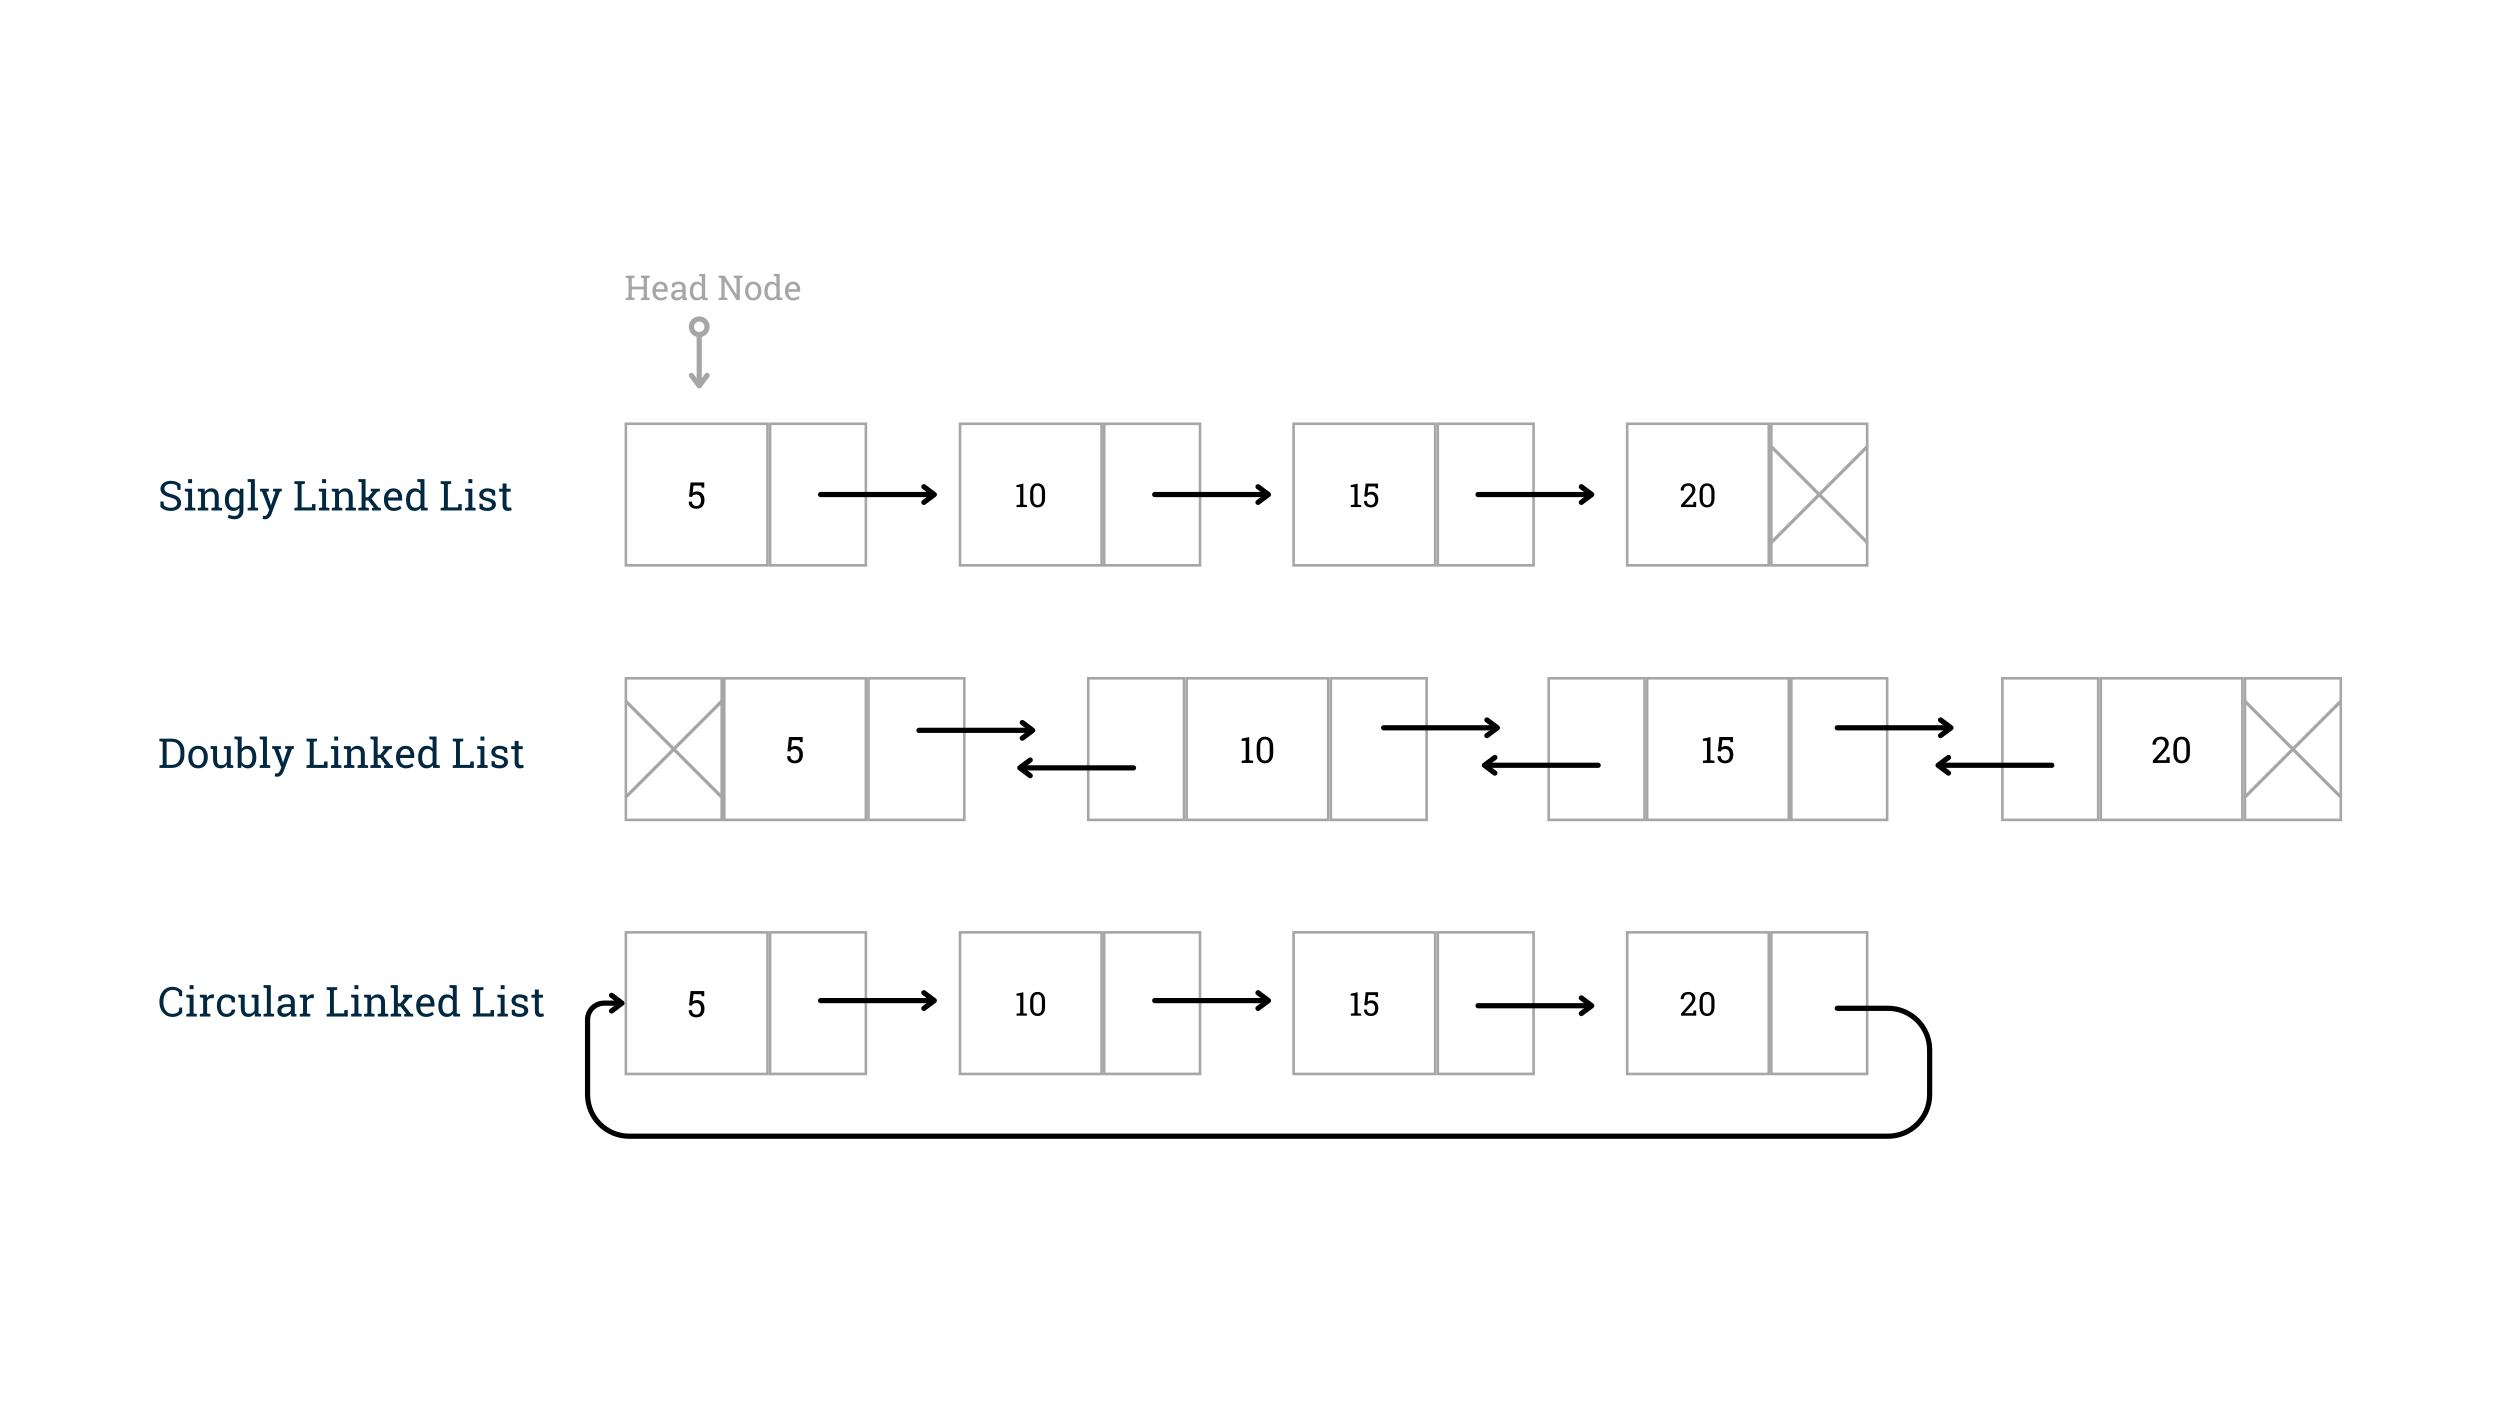 <svg xmlns="http://www.w3.org/2000/svg" xmlns:xlink="http://www.w3.org/1999/xlink" width="1920" zoomAndPan="magnify" viewBox="0 0 1440 810" height="1080" preserveAspectRatio="xMidYMid meet" version="1.0"><defs><g/><clipPath id="e154fc692a"><path d="M 359.754 243.332 L 442.805 243.332 L 442.805 326.383 L 359.754 326.383 Z M 359.754 243.332 " clip-rule="nonzero"/></clipPath><clipPath id="25fb1681c6"><path d="M 442.805 243.336 L 499.488 243.336 L 499.488 326.383 L 442.805 326.383 Z M 442.805 243.336 " clip-rule="nonzero"/></clipPath><clipPath id="2b5f869c94"><path d="M 552.223 243.332 L 635.273 243.332 L 635.273 326.383 L 552.223 326.383 Z M 552.223 243.332 " clip-rule="nonzero"/></clipPath><clipPath id="ee7ddd51ba"><path d="M 635.273 243.336 L 691.957 243.336 L 691.957 326.383 L 635.273 326.383 Z M 635.273 243.336 " clip-rule="nonzero"/></clipPath><clipPath id="b83be063a9"><path d="M 744.359 243.332 L 827.41 243.332 L 827.41 326.383 L 744.359 326.383 Z M 744.359 243.332 " clip-rule="nonzero"/></clipPath><clipPath id="359d366641"><path d="M 827.41 243.336 L 884.094 243.336 L 884.094 326.383 L 827.41 326.383 Z M 827.41 243.336 " clip-rule="nonzero"/></clipPath><clipPath id="4e8320bef6"><path d="M 936.5 243.332 L 1019.551 243.332 L 1019.551 326.383 L 936.5 326.383 Z M 936.5 243.332 " clip-rule="nonzero"/></clipPath><clipPath id="5225279c66"><path d="M 1019.551 243.336 L 1076.234 243.336 L 1076.234 326.383 L 1019.551 326.383 Z M 1019.551 243.336 " clip-rule="nonzero"/></clipPath><clipPath id="7ceca7243a"><path d="M 1019.551 256.566 L 1076.551 256.566 L 1076.551 312.816 L 1019.551 312.816 Z M 1019.551 256.566 " clip-rule="nonzero"/></clipPath><clipPath id="9d982821ab"><path d="M 416.441 389.961 L 499.492 389.961 L 499.492 473.012 L 416.441 473.012 Z M 416.441 389.961 " clip-rule="nonzero"/></clipPath><clipPath id="1c02a017c7"><path d="M 499.492 389.961 L 556.176 389.961 L 556.176 473.008 L 499.492 473.008 Z M 499.492 389.961 " clip-rule="nonzero"/></clipPath><clipPath id="9001f1be79"><path d="M 359.754 389.961 L 416.438 389.961 L 416.438 473.008 L 359.754 473.008 Z M 359.754 389.961 " clip-rule="nonzero"/></clipPath><clipPath id="91be8f4ed2"><path d="M 682.754 389.961 L 765.805 389.961 L 765.805 473.012 L 682.754 473.012 Z M 682.754 389.961 " clip-rule="nonzero"/></clipPath><clipPath id="d6cc23f56e"><path d="M 765.805 389.961 L 822.488 389.961 L 822.488 473.008 L 765.805 473.008 Z M 765.805 389.961 " clip-rule="nonzero"/></clipPath><clipPath id="8e8571355b"><path d="M 626.07 389.961 L 682.754 389.961 L 682.754 473.008 L 626.07 473.008 Z M 626.07 389.961 " clip-rule="nonzero"/></clipPath><clipPath id="bb75de2cbd"><path d="M 948.012 389.961 L 1031.062 389.961 L 1031.062 473.012 L 948.012 473.012 Z M 948.012 389.961 " clip-rule="nonzero"/></clipPath><clipPath id="efff091af0"><path d="M 1031.062 389.961 L 1087.746 389.961 L 1087.746 473.008 L 1031.062 473.008 Z M 1031.062 389.961 " clip-rule="nonzero"/></clipPath><clipPath id="6b59e10dec"><path d="M 891.324 389.961 L 948.008 389.961 L 948.008 473.008 L 891.324 473.008 Z M 891.324 389.961 " clip-rule="nonzero"/></clipPath><clipPath id="56a14ac2bd"><path d="M 359.754 403.195 L 416.754 403.195 L 416.754 459.445 L 359.754 459.445 Z M 359.754 403.195 " clip-rule="nonzero"/></clipPath><clipPath id="970c222f12"><path d="M 1209.309 389.961 L 1292.359 389.961 L 1292.359 473.012 L 1209.309 473.012 Z M 1209.309 389.961 " clip-rule="nonzero"/></clipPath><clipPath id="210ad67964"><path d="M 1292.363 389.961 L 1349.047 389.961 L 1349.047 473.008 L 1292.363 473.008 Z M 1292.363 389.961 " clip-rule="nonzero"/></clipPath><clipPath id="10d817aaf5"><path d="M 1152.625 389.961 L 1209.309 389.961 L 1209.309 473.008 L 1152.625 473.008 Z M 1152.625 389.961 " clip-rule="nonzero"/></clipPath><clipPath id="e61e3685c6"><path d="M 1292.363 403.195 L 1349 403.195 L 1349 459.445 L 1292.363 459.445 Z M 1292.363 403.195 " clip-rule="nonzero"/></clipPath><clipPath id="ca3b8ecb44"><path d="M 359.754 536.289 L 442.805 536.289 L 442.805 619.34 L 359.754 619.34 Z M 359.754 536.289 " clip-rule="nonzero"/></clipPath><clipPath id="c2de8d5027"><path d="M 442.805 536.289 L 499.488 536.289 L 499.488 619.336 L 442.805 619.336 Z M 442.805 536.289 " clip-rule="nonzero"/></clipPath><clipPath id="30ecae930c"><path d="M 552.223 536.289 L 635.273 536.289 L 635.273 619.34 L 552.223 619.34 Z M 552.223 536.289 " clip-rule="nonzero"/></clipPath><clipPath id="4f7aeca0f6"><path d="M 635.273 536.289 L 691.957 536.289 L 691.957 619.336 L 635.273 619.336 Z M 635.273 536.289 " clip-rule="nonzero"/></clipPath><clipPath id="11e76db9ea"><path d="M 744.359 536.289 L 827.41 536.289 L 827.41 619.34 L 744.359 619.34 Z M 744.359 536.289 " clip-rule="nonzero"/></clipPath><clipPath id="8eb87af194"><path d="M 827.41 536.289 L 884.094 536.289 L 884.094 619.336 L 827.41 619.336 Z M 827.41 536.289 " clip-rule="nonzero"/></clipPath><clipPath id="8a5b29d1e7"><path d="M 936.5 536.289 L 1019.551 536.289 L 1019.551 619.34 L 936.5 619.34 Z M 936.5 536.289 " clip-rule="nonzero"/></clipPath><clipPath id="968a765db0"><path d="M 1019.551 536.289 L 1076.234 536.289 L 1076.234 619.336 L 1019.551 619.336 Z M 1019.551 536.289 " clip-rule="nonzero"/></clipPath></defs><g clip-path="url(#e154fc692a)"><path stroke-linecap="butt" transform="matrix(0.75, 0, 0, 0.75, 359.754, 243.333)" fill="none" stroke-linejoin="miter" d="M -0.001 -0.002 L 110.734 -0.002 L 110.734 110.733 L -0.001 110.733 Z M -0.001 -0.002 " stroke="#a6a6a6" stroke-width="4" stroke-opacity="1" stroke-miterlimit="4"/></g><g fill="#000000" fill-opacity="1"><g transform="translate(395.731, 292.833)"><g><path d="M 8.391 -11.984 L 8.203 -13.141 L 3.75 -13.141 L 3.266 -8.938 C 3.566 -9.176 3.91 -9.367 4.297 -9.516 C 4.68 -9.672 5.129 -9.754 5.641 -9.766 C 7.016 -9.785 8.094 -9.336 8.875 -8.422 C 9.664 -7.516 10.062 -6.297 10.062 -4.766 C 10.062 -3.266 9.66 -2.055 8.859 -1.141 C 8.055 -0.234 6.891 0.219 5.359 0.219 C 4.086 0.219 3.031 -0.125 2.188 -0.812 C 1.352 -1.508 0.957 -2.523 1 -3.859 L 1.016 -3.922 L 2.844 -3.922 C 2.844 -3.117 3.078 -2.488 3.547 -2.031 C 4.016 -1.582 4.617 -1.359 5.359 -1.359 C 6.211 -1.359 6.875 -1.66 7.344 -2.266 C 7.812 -2.867 8.047 -3.691 8.047 -4.734 C 8.047 -5.703 7.805 -6.488 7.328 -7.094 C 6.859 -7.707 6.203 -8.016 5.359 -8.016 C 4.566 -8.016 3.988 -7.895 3.625 -7.656 C 3.27 -7.414 3.008 -7.051 2.844 -6.562 L 1.172 -6.734 L 2.031 -14.938 L 9.922 -14.938 L 9.922 -11.984 Z M 8.391 -11.984 "/></g></g></g><g clip-path="url(#25fb1681c6)"><path stroke-linecap="butt" transform="matrix(0.75, 0, 0, 0.75, 442.806, 243.335)" fill="none" stroke-linejoin="miter" d="M -0.001 0.002 L 75.577 0.002 L 75.577 110.731 L -0.001 110.731 Z M -0.001 0.002 " stroke="#a6a6a6" stroke-width="4" stroke-opacity="1" stroke-miterlimit="4"/></g><g clip-path="url(#2b5f869c94)"><path stroke-linecap="butt" transform="matrix(0.75, 0, 0, 0.75, 552.222, 243.333)" fill="none" stroke-linejoin="miter" d="M 0 -0.002 L 110.735 -0.002 L 110.735 110.733 L 0 110.733 Z M 0 -0.002 " stroke="#a6a6a6" stroke-width="4" stroke-opacity="1" stroke-miterlimit="4"/></g><g fill="#000000" fill-opacity="1"><g transform="translate(584.414, 292.083)"><g><path d="M 1.125 -1.172 L 3.203 -1.422 L 3.203 -11.547 L 1.078 -11.516 L 1.078 -12.656 L 5.031 -13.516 L 5.031 -1.422 L 7.109 -1.172 L 7.109 0 L 1.125 0 Z M 1.125 -1.172 "/></g></g></g><g fill="#000000" fill-opacity="1"><g transform="translate(592.242, 292.083)"><g><path d="M 9.719 -5.156 C 9.719 -3.426 9.332 -2.102 8.562 -1.188 C 7.801 -0.27 6.754 0.188 5.422 0.188 C 4.098 0.188 3.051 -0.27 2.281 -1.188 C 1.508 -2.102 1.125 -3.426 1.125 -5.156 L 1.125 -8.344 C 1.125 -10.062 1.504 -11.383 2.266 -12.312 C 3.035 -13.238 4.082 -13.703 5.406 -13.703 C 6.738 -13.703 7.789 -13.238 8.562 -12.312 C 9.332 -11.383 9.719 -10.062 9.719 -8.344 Z M 7.891 -8.734 C 7.891 -9.91 7.676 -10.789 7.25 -11.375 C 6.832 -11.969 6.219 -12.266 5.406 -12.266 C 4.613 -12.266 4.004 -11.969 3.578 -11.375 C 3.16 -10.789 2.953 -9.91 2.953 -8.734 L 2.953 -4.781 C 2.953 -3.613 3.164 -2.727 3.594 -2.125 C 4.02 -1.531 4.629 -1.234 5.422 -1.234 C 6.234 -1.234 6.848 -1.531 7.266 -2.125 C 7.68 -2.719 7.891 -3.602 7.891 -4.781 Z M 7.891 -8.734 "/></g></g></g><g clip-path="url(#ee7ddd51ba)"><path stroke-linecap="butt" transform="matrix(0.75, 0, 0, 0.75, 635.274, 243.335)" fill="none" stroke-linejoin="miter" d="M -0 0.002 L 75.578 0.002 L 75.578 110.731 L -0 110.731 Z M -0 0.002 " stroke="#a6a6a6" stroke-width="4" stroke-opacity="1" stroke-miterlimit="4"/></g><g clip-path="url(#b83be063a9)"><path stroke-linecap="butt" transform="matrix(0.75, 0, 0, 0.75, 744.361, 243.333)" fill="none" stroke-linejoin="miter" d="M -0.002 -0.002 L 110.732 -0.002 L 110.732 110.733 L -0.002 110.733 Z M -0.002 -0.002 " stroke="#a6a6a6" stroke-width="4" stroke-opacity="1" stroke-miterlimit="4"/></g><g fill="#000000" fill-opacity="1"><g transform="translate(776.951, 292.083)"><g><path d="M 1.125 -1.172 L 3.203 -1.422 L 3.203 -11.547 L 1.078 -11.516 L 1.078 -12.656 L 5.031 -13.516 L 5.031 -1.422 L 7.109 -1.172 L 7.109 0 L 1.125 0 Z M 1.125 -1.172 "/></g></g></g><g fill="#000000" fill-opacity="1"><g transform="translate(784.779, 292.083)"><g><path d="M 7.594 -10.844 L 7.422 -11.891 L 3.391 -11.891 L 2.953 -8.094 C 3.234 -8.301 3.547 -8.473 3.891 -8.609 C 4.242 -8.754 4.648 -8.832 5.109 -8.844 C 6.348 -8.852 7.32 -8.445 8.031 -7.625 C 8.75 -6.801 9.109 -5.695 9.109 -4.312 C 9.109 -2.945 8.742 -1.852 8.016 -1.031 C 7.297 -0.219 6.238 0.188 4.844 0.188 C 3.695 0.188 2.742 -0.117 1.984 -0.734 C 1.234 -1.359 0.875 -2.281 0.906 -3.5 L 0.922 -3.547 L 2.562 -3.547 C 2.562 -2.816 2.773 -2.25 3.203 -1.844 C 3.629 -1.438 4.176 -1.234 4.844 -1.234 C 5.613 -1.234 6.211 -1.504 6.641 -2.047 C 7.066 -2.586 7.281 -3.332 7.281 -4.281 C 7.281 -5.156 7.066 -5.867 6.641 -6.422 C 6.211 -6.973 5.617 -7.25 4.859 -7.25 C 4.141 -7.25 3.613 -7.141 3.281 -6.922 C 2.957 -6.711 2.723 -6.383 2.578 -5.938 L 1.062 -6.094 L 1.844 -13.516 L 8.969 -13.516 L 8.969 -10.844 Z M 7.594 -10.844 "/></g></g></g><g clip-path="url(#359d366641)"><path stroke-linecap="butt" transform="matrix(0.75, 0, 0, 0.75, 827.412, 243.335)" fill="none" stroke-linejoin="miter" d="M -0.003 0.002 L 75.576 0.002 L 75.576 110.731 L -0.003 110.731 Z M -0.003 0.002 " stroke="#a6a6a6" stroke-width="4" stroke-opacity="1" stroke-miterlimit="4"/></g><g clip-path="url(#4e8320bef6)"><path stroke-linecap="butt" transform="matrix(0.75, 0, 0, 0.75, 936.499, 243.333)" fill="none" stroke-linejoin="miter" d="M 0.001 -0.002 L 110.735 -0.002 L 110.735 110.733 L 0.001 110.733 Z M 0.001 -0.002 " stroke="#a6a6a6" stroke-width="4" stroke-opacity="1" stroke-miterlimit="4"/></g><g fill="#000000" fill-opacity="1"><g transform="translate(967.355, 292.083)"><g><path d="M 0.906 0 L 0.906 -1.25 L 5.328 -6.172 C 6.117 -7.055 6.656 -7.758 6.938 -8.281 C 7.219 -8.801 7.359 -9.332 7.359 -9.875 C 7.359 -10.539 7.16 -11.102 6.766 -11.562 C 6.367 -12.031 5.848 -12.266 5.203 -12.266 C 4.266 -12.266 3.578 -12.023 3.141 -11.547 C 2.703 -11.078 2.484 -10.406 2.484 -9.531 L 0.719 -9.531 L 0.703 -9.578 C 0.672 -10.742 1.055 -11.723 1.859 -12.516 C 2.66 -13.305 3.773 -13.703 5.203 -13.703 C 6.41 -13.703 7.375 -13.348 8.094 -12.641 C 8.82 -11.93 9.188 -11.031 9.188 -9.938 C 9.188 -9.195 8.969 -8.457 8.531 -7.719 C 8.094 -6.988 7.477 -6.195 6.688 -5.344 L 3.141 -1.469 L 3.156 -1.422 L 7.953 -1.422 L 8.094 -2.984 L 9.656 -2.984 L 9.656 0 Z M 0.906 0 "/></g></g></g><g fill="#000000" fill-opacity="1"><g transform="translate(977.845, 292.083)"><g><path d="M 9.719 -5.156 C 9.719 -3.426 9.332 -2.102 8.562 -1.188 C 7.801 -0.27 6.754 0.188 5.422 0.188 C 4.098 0.188 3.051 -0.27 2.281 -1.188 C 1.508 -2.102 1.125 -3.426 1.125 -5.156 L 1.125 -8.344 C 1.125 -10.062 1.504 -11.383 2.266 -12.312 C 3.035 -13.238 4.082 -13.703 5.406 -13.703 C 6.738 -13.703 7.789 -13.238 8.562 -12.312 C 9.332 -11.383 9.719 -10.062 9.719 -8.344 Z M 7.891 -8.734 C 7.891 -9.91 7.676 -10.789 7.25 -11.375 C 6.832 -11.969 6.219 -12.266 5.406 -12.266 C 4.613 -12.266 4.004 -11.969 3.578 -11.375 C 3.16 -10.789 2.953 -9.91 2.953 -8.734 L 2.953 -4.781 C 2.953 -3.613 3.164 -2.727 3.594 -2.125 C 4.02 -1.531 4.629 -1.234 5.422 -1.234 C 6.234 -1.234 6.848 -1.531 7.266 -2.125 C 7.68 -2.719 7.891 -3.602 7.891 -4.781 Z M 7.891 -8.734 "/></g></g></g><g clip-path="url(#5225279c66)"><path stroke-linecap="butt" transform="matrix(0.75, 0, 0, 0.75, 1019.55, 243.335)" fill="none" stroke-linejoin="miter" d="M 0 0.002 L 75.579 0.002 L 75.579 110.731 L 0 110.731 Z M 0 0.002 " stroke="#a6a6a6" stroke-width="4" stroke-opacity="1" stroke-miterlimit="4"/></g><g clip-path="url(#7ceca7243a)"><path fill="#a6a6a6" d="M 1075.855 311.531 C 1076.223 311.898 1076.223 312.492 1075.855 312.863 C 1075.668 313.047 1075.43 313.137 1075.188 313.137 C 1074.945 313.137 1074.707 313.047 1074.52 312.863 L 1047.887 286.23 L 1021.254 312.863 C 1021.07 313.047 1020.832 313.137 1020.59 313.137 C 1020.348 313.137 1020.105 313.047 1019.922 312.863 C 1019.555 312.492 1019.555 311.898 1019.922 311.531 L 1046.555 284.898 L 1019.922 258.266 C 1019.555 257.895 1019.555 257.301 1019.922 256.93 C 1020.289 256.562 1020.887 256.562 1021.254 256.93 L 1047.887 283.562 L 1074.52 256.93 C 1074.891 256.562 1075.484 256.562 1075.855 256.93 C 1076.223 257.301 1076.223 257.895 1075.855 258.266 L 1049.223 284.898 Z M 1075.855 311.531 " fill-opacity="1" fill-rule="nonzero"/></g><path stroke-linecap="round" transform="matrix(0.75, 0, 0, 0.75, 471.149, 283.359)" fill="none" stroke-linejoin="miter" d="M 2 2 L 88.338 2 " stroke="#000000" stroke-width="4" stroke-opacity="1" stroke-miterlimit="4"/><path stroke-linecap="round" transform="matrix(0.75, 0, 0, 0.75, 471.149, 283.359)" fill="none" stroke-linejoin="round" d="M 81.338 -4 L 89.338 2 L 81.338 8 " stroke="#000000" stroke-width="4" stroke-opacity="1" stroke-miterlimit="4"/><path stroke-linecap="round" transform="matrix(0.75, 0, 0, 0.75, 663.617, 283.359)" fill="none" stroke-linejoin="miter" d="M 2.001 2 L 88.334 2 " stroke="#000000" stroke-width="4" stroke-opacity="1" stroke-miterlimit="4"/><path stroke-linecap="round" transform="matrix(0.75, 0, 0, 0.75, 663.617, 283.359)" fill="none" stroke-linejoin="round" d="M 81.334 -4 L 89.334 2 L 81.334 8 " stroke="#000000" stroke-width="4" stroke-opacity="1" stroke-miterlimit="4"/><path stroke-linecap="round" transform="matrix(0.75, 0, 0, 0.75, 849.847, 283.359)" fill="none" stroke-linejoin="miter" d="M 2.002 2 L 88.335 2 " stroke="#000000" stroke-width="4" stroke-opacity="1" stroke-miterlimit="4"/><path stroke-linecap="round" transform="matrix(0.75, 0, 0, 0.75, 849.847, 283.359)" fill="none" stroke-linejoin="round" d="M 81.335 -4 L 89.335 2 L 81.335 8 " stroke="#000000" stroke-width="4" stroke-opacity="1" stroke-miterlimit="4"/><g clip-path="url(#9d982821ab)"><path stroke-linecap="butt" transform="matrix(0.75, 0, 0, 0.75, 416.44, 389.96)" fill="none" stroke-linejoin="miter" d="M 0.002 0.001 L 110.736 0.001 L 110.736 110.736 L 0.002 110.736 Z M 0.002 0.001 " stroke="#a6a6a6" stroke-width="4" stroke-opacity="1" stroke-miterlimit="4"/></g><g fill="#000000" fill-opacity="1"><g transform="translate(452.417, 439.46)"><g><path d="M 8.391 -11.984 L 8.203 -13.141 L 3.75 -13.141 L 3.266 -8.938 C 3.566 -9.176 3.91 -9.367 4.297 -9.516 C 4.68 -9.672 5.129 -9.754 5.641 -9.766 C 7.016 -9.785 8.094 -9.336 8.875 -8.422 C 9.664 -7.516 10.062 -6.297 10.062 -4.766 C 10.062 -3.266 9.66 -2.055 8.859 -1.141 C 8.055 -0.234 6.891 0.219 5.359 0.219 C 4.086 0.219 3.031 -0.125 2.188 -0.812 C 1.352 -1.508 0.957 -2.523 1 -3.859 L 1.016 -3.922 L 2.844 -3.922 C 2.844 -3.117 3.078 -2.488 3.547 -2.031 C 4.016 -1.582 4.617 -1.359 5.359 -1.359 C 6.211 -1.359 6.875 -1.66 7.344 -2.266 C 7.812 -2.867 8.047 -3.691 8.047 -4.734 C 8.047 -5.703 7.805 -6.488 7.328 -7.094 C 6.859 -7.707 6.203 -8.016 5.359 -8.016 C 4.566 -8.016 3.988 -7.895 3.625 -7.656 C 3.27 -7.414 3.008 -7.051 2.844 -6.562 L 1.172 -6.734 L 2.031 -14.938 L 9.922 -14.938 L 9.922 -11.984 Z M 8.391 -11.984 "/></g></g></g><g clip-path="url(#1c02a017c7)"><path stroke-linecap="butt" transform="matrix(0.75, 0, 0, 0.75, 499.491, 389.961)" fill="none" stroke-linejoin="miter" d="M 0.001 -0.001 L 75.579 -0.001 L 75.579 110.729 L 0.001 110.729 Z M 0.001 -0.001 " stroke="#a6a6a6" stroke-width="4" stroke-opacity="1" stroke-miterlimit="4"/></g><path stroke-linecap="round" transform="matrix(0.75, 0, 0, 0.75, 527.834, 419.185)" fill="none" stroke-linejoin="miter" d="M 2.002 1.998 L 88.335 1.998 " stroke="#000000" stroke-width="4" stroke-opacity="1" stroke-miterlimit="4"/><path stroke-linecap="round" transform="matrix(0.75, 0, 0, 0.75, 527.834, 419.185)" fill="none" stroke-linejoin="round" d="M 81.335 -4.002 L 89.335 1.998 L 81.335 7.998 " stroke="#000000" stroke-width="4" stroke-opacity="1" stroke-miterlimit="4"/><g clip-path="url(#9001f1be79)"><path stroke-linecap="butt" transform="matrix(0.75, 0, 0, 0.75, 359.754, 389.961)" fill="none" stroke-linejoin="miter" d="M -0.001 -0.001 L 75.577 -0.001 L 75.577 110.729 L -0.001 110.729 Z M -0.001 -0.001 " stroke="#a6a6a6" stroke-width="4" stroke-opacity="1" stroke-miterlimit="4"/></g><g clip-path="url(#91be8f4ed2)"><path stroke-linecap="butt" transform="matrix(0.75, 0, 0, 0.75, 682.755, 389.96)" fill="none" stroke-linejoin="miter" d="M -0.002 0.001 L 110.732 0.001 L 110.732 110.736 L -0.002 110.736 Z M -0.002 0.001 " stroke="#a6a6a6" stroke-width="4" stroke-opacity="1" stroke-miterlimit="4"/></g><g fill="#000000" fill-opacity="1"><g transform="translate(713.962, 439.46)"><g><path d="M 1.234 -1.297 L 3.547 -1.578 L 3.547 -12.766 L 1.203 -12.719 L 1.203 -13.984 L 5.562 -14.938 L 5.562 -1.578 L 7.859 -1.297 L 7.859 0 L 1.234 0 Z M 1.234 -1.297 "/></g></g><g transform="translate(722.617, 439.46)"><g><path d="M 10.75 -5.688 C 10.75 -3.781 10.32 -2.316 9.469 -1.297 C 8.625 -0.285 7.469 0.219 6 0.219 C 4.531 0.219 3.367 -0.289 2.516 -1.312 C 1.66 -2.332 1.234 -3.789 1.234 -5.688 L 1.234 -9.234 C 1.234 -11.129 1.656 -12.586 2.5 -13.609 C 3.352 -14.629 4.516 -15.141 5.984 -15.141 C 7.453 -15.141 8.613 -14.629 9.469 -13.609 C 10.32 -12.586 10.75 -11.129 10.75 -9.234 Z M 8.719 -9.656 C 8.719 -10.945 8.484 -11.922 8.016 -12.578 C 7.555 -13.234 6.879 -13.562 5.984 -13.562 C 5.098 -13.562 4.422 -13.234 3.953 -12.578 C 3.492 -11.922 3.266 -10.945 3.266 -9.656 L 3.266 -5.281 C 3.266 -3.988 3.5 -3.008 3.969 -2.344 C 4.438 -1.688 5.113 -1.359 6 -1.359 C 6.895 -1.359 7.57 -1.688 8.031 -2.344 C 8.488 -3 8.719 -3.977 8.719 -5.281 Z M 8.719 -9.656 "/></g></g></g><g clip-path="url(#d6cc23f56e)"><path stroke-linecap="butt" transform="matrix(0.75, 0, 0, 0.75, 765.807, 389.961)" fill="none" stroke-linejoin="miter" d="M -0.003 -0.001 L 75.576 -0.001 L 75.576 110.729 L -0.003 110.729 Z M -0.003 -0.001 " stroke="#a6a6a6" stroke-width="4" stroke-opacity="1" stroke-miterlimit="4"/></g><g clip-path="url(#8e8571355b)"><path stroke-linecap="butt" transform="matrix(0.75, 0, 0, 0.75, 626.07, 389.961)" fill="none" stroke-linejoin="miter" d="M 0.001 -0.001 L 75.579 -0.001 L 75.579 110.729 L 0.001 110.729 Z M 0.001 -0.001 " stroke="#a6a6a6" stroke-width="4" stroke-opacity="1" stroke-miterlimit="4"/></g><g clip-path="url(#bb75de2cbd)"><path stroke-linecap="butt" transform="matrix(0.75, 0, 0, 0.75, 948.01, 389.96)" fill="none" stroke-linejoin="miter" d="M 0.002 0.001 L 110.736 0.001 L 110.736 110.736 L 0.002 110.736 Z M 0.002 0.001 " stroke="#a6a6a6" stroke-width="4" stroke-opacity="1" stroke-miterlimit="4"/></g><g fill="#000000" fill-opacity="1"><g transform="translate(979.663, 439.46)"><g><path d="M 1.234 -1.297 L 3.547 -1.578 L 3.547 -12.766 L 1.203 -12.719 L 1.203 -13.984 L 5.562 -14.938 L 5.562 -1.578 L 7.859 -1.297 L 7.859 0 L 1.234 0 Z M 1.234 -1.297 "/></g></g><g transform="translate(988.317, 439.46)"><g><path d="M 8.391 -11.984 L 8.203 -13.141 L 3.75 -13.141 L 3.266 -8.938 C 3.566 -9.176 3.91 -9.367 4.297 -9.516 C 4.68 -9.672 5.129 -9.754 5.641 -9.766 C 7.016 -9.785 8.094 -9.336 8.875 -8.422 C 9.664 -7.516 10.062 -6.297 10.062 -4.766 C 10.062 -3.266 9.66 -2.055 8.859 -1.141 C 8.055 -0.234 6.891 0.219 5.359 0.219 C 4.086 0.219 3.031 -0.125 2.188 -0.812 C 1.352 -1.508 0.957 -2.523 1 -3.859 L 1.016 -3.922 L 2.844 -3.922 C 2.844 -3.117 3.078 -2.488 3.547 -2.031 C 4.016 -1.582 4.617 -1.359 5.359 -1.359 C 6.211 -1.359 6.875 -1.66 7.344 -2.266 C 7.812 -2.867 8.047 -3.691 8.047 -4.734 C 8.047 -5.703 7.805 -6.488 7.328 -7.094 C 6.859 -7.707 6.203 -8.016 5.359 -8.016 C 4.566 -8.016 3.988 -7.895 3.625 -7.656 C 3.27 -7.414 3.008 -7.051 2.844 -6.562 L 1.172 -6.734 L 2.031 -14.938 L 9.922 -14.938 L 9.922 -11.984 Z M 8.391 -11.984 "/></g></g></g><g clip-path="url(#efff091af0)"><path stroke-linecap="butt" transform="matrix(0.75, 0, 0, 0.75, 1031.061, 389.961)" fill="none" stroke-linejoin="miter" d="M 0.001 -0.001 L 75.58 -0.001 L 75.58 110.729 L 0.001 110.729 Z M 0.001 -0.001 " stroke="#a6a6a6" stroke-width="4" stroke-opacity="1" stroke-miterlimit="4"/></g><g clip-path="url(#6b59e10dec)"><path stroke-linecap="butt" transform="matrix(0.75, 0, 0, 0.75, 891.324, 389.961)" fill="none" stroke-linejoin="miter" d="M -0 -0.001 L 75.578 -0.001 L 75.578 110.729 L -0 110.729 Z M -0 -0.001 " stroke="#a6a6a6" stroke-width="4" stroke-opacity="1" stroke-miterlimit="4"/></g><g clip-path="url(#56a14ac2bd)"><path fill="#a6a6a6" d="M 416.059 458.156 C 416.426 458.523 416.426 459.121 416.059 459.488 C 415.875 459.672 415.633 459.766 415.391 459.766 C 415.152 459.766 414.91 459.672 414.727 459.488 L 388.094 432.855 L 361.461 459.488 C 361.277 459.672 361.035 459.766 360.793 459.766 C 360.551 459.766 360.312 459.672 360.129 459.488 C 359.758 459.121 359.758 458.523 360.129 458.156 L 386.762 431.523 L 360.129 404.891 C 359.758 404.523 359.758 403.926 360.129 403.559 C 360.496 403.191 361.09 403.191 361.461 403.559 L 388.094 430.191 L 414.727 403.559 C 415.094 403.191 415.691 403.191 416.059 403.559 C 416.426 403.926 416.426 404.523 416.059 404.891 L 389.426 431.523 Z M 416.059 458.156 " fill-opacity="1" fill-rule="nonzero"/></g><path stroke-linecap="round" transform="matrix(-0.75, 0, 0, -0.75, 654.406, 443.786)" fill="none" stroke-linejoin="miter" d="M 2 2.001 L 88.338 2.001 " stroke="#000000" stroke-width="4" stroke-opacity="1" stroke-miterlimit="4"/><path stroke-linecap="round" transform="matrix(-0.75, 0, 0, -0.75, 654.406, 443.786)" fill="none" stroke-linejoin="round" d="M 81.338 -3.999 L 89.338 2.001 L 81.338 8.001 " stroke="#000000" stroke-width="4" stroke-opacity="1" stroke-miterlimit="4"/><path stroke-linecap="round" transform="matrix(0.75, 0, 0, 0.75, 795.468, 417.702)" fill="none" stroke-linejoin="miter" d="M 2.001 2.001 L 88.335 2.001 " stroke="#000000" stroke-width="4" stroke-opacity="1" stroke-miterlimit="4"/><path stroke-linecap="round" transform="matrix(0.75, 0, 0, 0.75, 795.468, 417.702)" fill="none" stroke-linejoin="round" d="M 81.335 -3.999 L 89.335 2.001 L 81.335 8.001 " stroke="#000000" stroke-width="4" stroke-opacity="1" stroke-miterlimit="4"/><path stroke-linecap="round" transform="matrix(-0.75, 0, 0, -0.75, 922.04, 442.303)" fill="none" stroke-linejoin="miter" d="M 2.001 1.998 L 88.339 1.998 " stroke="#000000" stroke-width="4" stroke-opacity="1" stroke-miterlimit="4"/><path stroke-linecap="round" transform="matrix(-0.75, 0, 0, -0.75, 922.04, 442.303)" fill="none" stroke-linejoin="round" d="M 81.339 -4.002 L 89.339 1.998 L 81.339 7.998 " stroke="#000000" stroke-width="4" stroke-opacity="1" stroke-miterlimit="4"/><g clip-path="url(#970c222f12)"><path stroke-linecap="butt" transform="matrix(0.75, 0, 0, 0.75, 1209.31, 389.96)" fill="none" stroke-linejoin="miter" d="M -0.002 0.001 L 110.732 0.001 L 110.732 110.736 L -0.002 110.736 Z M -0.002 0.001 " stroke="#a6a6a6" stroke-width="4" stroke-opacity="1" stroke-miterlimit="4"/></g><g fill="#000000" fill-opacity="1"><g transform="translate(1239.041, 439.46)"><g><path d="M 1 0 L 1 -1.391 L 5.891 -6.812 C 6.766 -7.789 7.352 -8.566 7.656 -9.141 C 7.969 -9.723 8.125 -10.312 8.125 -10.906 C 8.125 -11.656 7.906 -12.285 7.469 -12.797 C 7.031 -13.305 6.457 -13.562 5.75 -13.562 C 4.707 -13.562 3.941 -13.297 3.453 -12.766 C 2.973 -12.242 2.734 -11.5 2.734 -10.531 L 0.797 -10.531 L 0.781 -10.594 C 0.75 -11.875 1.176 -12.953 2.062 -13.828 C 2.945 -14.703 4.176 -15.141 5.75 -15.141 C 7.094 -15.141 8.16 -14.75 8.953 -13.969 C 9.754 -13.188 10.156 -12.191 10.156 -10.984 C 10.156 -10.172 9.91 -9.359 9.422 -8.547 C 8.941 -7.734 8.266 -6.852 7.391 -5.906 L 3.469 -1.625 L 3.484 -1.578 L 8.781 -1.578 L 8.953 -3.297 L 10.672 -3.297 L 10.672 0 Z M 1 0 "/></g></g><g transform="translate(1250.638, 439.46)"><g><path d="M 10.75 -5.688 C 10.75 -3.781 10.32 -2.316 9.469 -1.297 C 8.625 -0.285 7.469 0.219 6 0.219 C 4.531 0.219 3.367 -0.289 2.516 -1.312 C 1.66 -2.332 1.234 -3.789 1.234 -5.688 L 1.234 -9.234 C 1.234 -11.129 1.656 -12.586 2.5 -13.609 C 3.352 -14.629 4.516 -15.141 5.984 -15.141 C 7.453 -15.141 8.613 -14.629 9.469 -13.609 C 10.32 -12.586 10.75 -11.129 10.75 -9.234 Z M 8.719 -9.656 C 8.719 -10.945 8.484 -11.922 8.016 -12.578 C 7.555 -13.234 6.879 -13.562 5.984 -13.562 C 5.098 -13.562 4.422 -13.234 3.953 -12.578 C 3.492 -11.922 3.266 -10.945 3.266 -9.656 L 3.266 -5.281 C 3.266 -3.988 3.5 -3.008 3.969 -2.344 C 4.438 -1.688 5.113 -1.359 6 -1.359 C 6.895 -1.359 7.57 -1.688 8.031 -2.344 C 8.488 -3 8.719 -3.977 8.719 -5.281 Z M 8.719 -9.656 "/></g></g></g><g clip-path="url(#210ad67964)"><path stroke-linecap="butt" transform="matrix(0.75, 0, 0, 0.75, 1292.361, 389.961)" fill="none" stroke-linejoin="miter" d="M 0.002 -0.001 L 75.581 -0.001 L 75.581 110.729 L 0.002 110.729 Z M 0.002 -0.001 " stroke="#a6a6a6" stroke-width="4" stroke-opacity="1" stroke-miterlimit="4"/></g><g clip-path="url(#10d817aaf5)"><path stroke-linecap="butt" transform="matrix(0.75, 0, 0, 0.75, 1152.625, 389.961)" fill="none" stroke-linejoin="miter" d="M 0.001 -0.001 L 75.579 -0.001 L 75.579 110.729 L 0.001 110.729 Z M 0.001 -0.001 " stroke="#a6a6a6" stroke-width="4" stroke-opacity="1" stroke-miterlimit="4"/></g><g clip-path="url(#e61e3685c6)"><path fill="#a6a6a6" d="M 1348.664 458.156 C 1349.031 458.523 1349.031 459.121 1348.664 459.488 C 1348.48 459.672 1348.238 459.766 1348 459.766 C 1347.758 459.766 1347.516 459.672 1347.332 459.488 L 1320.699 432.855 L 1294.066 459.488 C 1293.883 459.672 1293.641 459.766 1293.398 459.766 C 1293.16 459.766 1292.918 459.672 1292.734 459.488 C 1292.367 459.121 1292.367 458.523 1292.734 458.156 L 1319.367 431.523 L 1292.734 404.891 C 1292.367 404.523 1292.367 403.926 1292.734 403.559 C 1293.102 403.191 1293.699 403.191 1294.066 403.559 L 1320.699 430.191 L 1347.332 403.559 C 1347.699 403.191 1348.297 403.191 1348.664 403.559 C 1349.031 403.926 1349.031 404.523 1348.664 404.891 L 1322.031 431.523 Z M 1348.664 458.156 " fill-opacity="1" fill-rule="nonzero"/></g><path stroke-linecap="round" transform="matrix(0.75, 0, 0, 0.75, 1056.768, 417.702)" fill="none" stroke-linejoin="miter" d="M 2.002 2.001 L 88.336 2.001 " stroke="#000000" stroke-width="4" stroke-opacity="1" stroke-miterlimit="4"/><path stroke-linecap="round" transform="matrix(0.75, 0, 0, 0.75, 1056.768, 417.702)" fill="none" stroke-linejoin="round" d="M 81.336 -3.999 L 89.336 2.001 L 81.336 8.001 " stroke="#000000" stroke-width="4" stroke-opacity="1" stroke-miterlimit="4"/><path stroke-linecap="round" transform="matrix(-0.75, 0, 0, -0.75, 1183.34, 442.303)" fill="none" stroke-linejoin="miter" d="M 2 1.998 L 88.338 1.998 " stroke="#000000" stroke-width="4" stroke-opacity="1" stroke-miterlimit="4"/><path stroke-linecap="round" transform="matrix(-0.75, 0, 0, -0.75, 1183.34, 442.303)" fill="none" stroke-linejoin="round" d="M 81.338 -4.002 L 89.338 1.998 L 81.338 7.998 " stroke="#000000" stroke-width="4" stroke-opacity="1" stroke-miterlimit="4"/><g clip-path="url(#ca3b8ecb44)"><path stroke-linecap="butt" transform="matrix(0.75, 0, 0, 0.75, 359.754, 536.288)" fill="none" stroke-linejoin="miter" d="M -0.001 0.001 L 110.734 0.001 L 110.734 110.735 L -0.001 110.735 Z M -0.001 0.001 " stroke="#a6a6a6" stroke-width="4" stroke-opacity="1" stroke-miterlimit="4"/></g><g fill="#000000" fill-opacity="1"><g transform="translate(395.731, 585.788)"><g><path d="M 8.391 -11.984 L 8.203 -13.141 L 3.75 -13.141 L 3.266 -8.938 C 3.566 -9.176 3.91 -9.367 4.297 -9.516 C 4.68 -9.672 5.129 -9.754 5.641 -9.766 C 7.016 -9.785 8.094 -9.336 8.875 -8.422 C 9.664 -7.516 10.062 -6.297 10.062 -4.766 C 10.062 -3.266 9.66 -2.055 8.859 -1.141 C 8.055 -0.234 6.891 0.219 5.359 0.219 C 4.086 0.219 3.031 -0.125 2.188 -0.812 C 1.352 -1.508 0.957 -2.523 1 -3.859 L 1.016 -3.922 L 2.844 -3.922 C 2.844 -3.117 3.078 -2.488 3.547 -2.031 C 4.016 -1.582 4.617 -1.359 5.359 -1.359 C 6.211 -1.359 6.875 -1.66 7.344 -2.266 C 7.812 -2.867 8.047 -3.691 8.047 -4.734 C 8.047 -5.703 7.805 -6.488 7.328 -7.094 C 6.859 -7.707 6.203 -8.016 5.359 -8.016 C 4.566 -8.016 3.988 -7.895 3.625 -7.656 C 3.27 -7.414 3.008 -7.051 2.844 -6.562 L 1.172 -6.734 L 2.031 -14.938 L 9.922 -14.938 L 9.922 -11.984 Z M 8.391 -11.984 "/></g></g></g><g clip-path="url(#c2de8d5027)"><path stroke-linecap="butt" transform="matrix(0.75, 0, 0, 0.75, 442.806, 536.29)" fill="none" stroke-linejoin="miter" d="M -0.001 -0.001 L 75.577 -0.001 L 75.577 110.728 L -0.001 110.728 Z M -0.001 -0.001 " stroke="#a6a6a6" stroke-width="4" stroke-opacity="1" stroke-miterlimit="4"/></g><g clip-path="url(#30ecae930c)"><path stroke-linecap="butt" transform="matrix(0.75, 0, 0, 0.75, 552.222, 536.288)" fill="none" stroke-linejoin="miter" d="M 0 0.001 L 110.735 0.001 L 110.735 110.735 L 0 110.735 Z M 0 0.001 " stroke="#a6a6a6" stroke-width="4" stroke-opacity="1" stroke-miterlimit="4"/></g><g fill="#000000" fill-opacity="1"><g transform="translate(584.414, 585.038)"><g><path d="M 1.125 -1.172 L 3.203 -1.422 L 3.203 -11.547 L 1.078 -11.516 L 1.078 -12.656 L 5.031 -13.516 L 5.031 -1.422 L 7.109 -1.172 L 7.109 0 L 1.125 0 Z M 1.125 -1.172 "/></g></g></g><g fill="#000000" fill-opacity="1"><g transform="translate(592.242, 585.038)"><g><path d="M 9.719 -5.156 C 9.719 -3.426 9.332 -2.102 8.562 -1.188 C 7.801 -0.27 6.754 0.188 5.422 0.188 C 4.098 0.188 3.051 -0.27 2.281 -1.188 C 1.508 -2.102 1.125 -3.426 1.125 -5.156 L 1.125 -8.344 C 1.125 -10.062 1.504 -11.383 2.266 -12.312 C 3.035 -13.238 4.082 -13.703 5.406 -13.703 C 6.738 -13.703 7.789 -13.238 8.562 -12.312 C 9.332 -11.383 9.719 -10.062 9.719 -8.344 Z M 7.891 -8.734 C 7.891 -9.91 7.676 -10.789 7.25 -11.375 C 6.832 -11.969 6.219 -12.266 5.406 -12.266 C 4.613 -12.266 4.004 -11.969 3.578 -11.375 C 3.16 -10.789 2.953 -9.91 2.953 -8.734 L 2.953 -4.781 C 2.953 -3.613 3.164 -2.727 3.594 -2.125 C 4.02 -1.531 4.629 -1.234 5.422 -1.234 C 6.234 -1.234 6.848 -1.531 7.266 -2.125 C 7.68 -2.719 7.891 -3.602 7.891 -4.781 Z M 7.891 -8.734 "/></g></g></g><g clip-path="url(#4f7aeca0f6)"><path stroke-linecap="butt" transform="matrix(0.75, 0, 0, 0.75, 635.274, 536.29)" fill="none" stroke-linejoin="miter" d="M -0 -0.001 L 75.578 -0.001 L 75.578 110.728 L -0 110.728 Z M -0 -0.001 " stroke="#a6a6a6" stroke-width="4" stroke-opacity="1" stroke-miterlimit="4"/></g><g clip-path="url(#11e76db9ea)"><path stroke-linecap="butt" transform="matrix(0.75, 0, 0, 0.75, 744.361, 536.288)" fill="none" stroke-linejoin="miter" d="M -0.002 0.001 L 110.732 0.001 L 110.732 110.735 L -0.002 110.735 Z M -0.002 0.001 " stroke="#a6a6a6" stroke-width="4" stroke-opacity="1" stroke-miterlimit="4"/></g><g fill="#000000" fill-opacity="1"><g transform="translate(776.951, 585.038)"><g><path d="M 1.125 -1.172 L 3.203 -1.422 L 3.203 -11.547 L 1.078 -11.516 L 1.078 -12.656 L 5.031 -13.516 L 5.031 -1.422 L 7.109 -1.172 L 7.109 0 L 1.125 0 Z M 1.125 -1.172 "/></g></g></g><g fill="#000000" fill-opacity="1"><g transform="translate(784.779, 585.038)"><g><path d="M 7.594 -10.844 L 7.422 -11.891 L 3.391 -11.891 L 2.953 -8.094 C 3.234 -8.301 3.547 -8.473 3.891 -8.609 C 4.242 -8.754 4.648 -8.832 5.109 -8.844 C 6.348 -8.852 7.32 -8.445 8.031 -7.625 C 8.75 -6.801 9.109 -5.695 9.109 -4.312 C 9.109 -2.945 8.742 -1.852 8.016 -1.031 C 7.297 -0.219 6.238 0.188 4.844 0.188 C 3.695 0.188 2.742 -0.117 1.984 -0.734 C 1.234 -1.359 0.875 -2.281 0.906 -3.5 L 0.922 -3.547 L 2.562 -3.547 C 2.562 -2.816 2.773 -2.25 3.203 -1.844 C 3.629 -1.438 4.176 -1.234 4.844 -1.234 C 5.613 -1.234 6.211 -1.504 6.641 -2.047 C 7.066 -2.586 7.281 -3.332 7.281 -4.281 C 7.281 -5.156 7.066 -5.867 6.641 -6.422 C 6.211 -6.973 5.617 -7.25 4.859 -7.25 C 4.141 -7.25 3.613 -7.141 3.281 -6.922 C 2.957 -6.711 2.723 -6.383 2.578 -5.938 L 1.062 -6.094 L 1.844 -13.516 L 8.969 -13.516 L 8.969 -10.844 Z M 7.594 -10.844 "/></g></g></g><g clip-path="url(#8eb87af194)"><path stroke-linecap="butt" transform="matrix(0.75, 0, 0, 0.75, 827.412, 536.29)" fill="none" stroke-linejoin="miter" d="M -0.003 -0.001 L 75.576 -0.001 L 75.576 110.728 L -0.003 110.728 Z M -0.003 -0.001 " stroke="#a6a6a6" stroke-width="4" stroke-opacity="1" stroke-miterlimit="4"/></g><g clip-path="url(#8a5b29d1e7)"><path stroke-linecap="butt" transform="matrix(0.75, 0, 0, 0.75, 936.499, 536.288)" fill="none" stroke-linejoin="miter" d="M 0.001 0.001 L 110.735 0.001 L 110.735 110.735 L 0.001 110.735 Z M 0.001 0.001 " stroke="#a6a6a6" stroke-width="4" stroke-opacity="1" stroke-miterlimit="4"/></g><g fill="#000000" fill-opacity="1"><g transform="translate(967.355, 585.038)"><g><path d="M 0.906 0 L 0.906 -1.25 L 5.328 -6.172 C 6.117 -7.055 6.656 -7.758 6.938 -8.281 C 7.219 -8.801 7.359 -9.332 7.359 -9.875 C 7.359 -10.539 7.16 -11.102 6.766 -11.562 C 6.367 -12.031 5.848 -12.266 5.203 -12.266 C 4.266 -12.266 3.578 -12.023 3.141 -11.547 C 2.703 -11.078 2.484 -10.406 2.484 -9.531 L 0.719 -9.531 L 0.703 -9.578 C 0.672 -10.742 1.055 -11.723 1.859 -12.516 C 2.66 -13.305 3.773 -13.703 5.203 -13.703 C 6.41 -13.703 7.375 -13.348 8.094 -12.641 C 8.82 -11.93 9.188 -11.031 9.188 -9.938 C 9.188 -9.195 8.969 -8.457 8.531 -7.719 C 8.094 -6.988 7.477 -6.195 6.688 -5.344 L 3.141 -1.469 L 3.156 -1.422 L 7.953 -1.422 L 8.094 -2.984 L 9.656 -2.984 L 9.656 0 Z M 0.906 0 "/></g></g></g><g fill="#000000" fill-opacity="1"><g transform="translate(977.845, 585.038)"><g><path d="M 9.719 -5.156 C 9.719 -3.426 9.332 -2.102 8.562 -1.188 C 7.801 -0.27 6.754 0.188 5.422 0.188 C 4.098 0.188 3.051 -0.27 2.281 -1.188 C 1.508 -2.102 1.125 -3.426 1.125 -5.156 L 1.125 -8.344 C 1.125 -10.062 1.504 -11.383 2.266 -12.312 C 3.035 -13.238 4.082 -13.703 5.406 -13.703 C 6.738 -13.703 7.789 -13.238 8.562 -12.312 C 9.332 -11.383 9.719 -10.062 9.719 -8.344 Z M 7.891 -8.734 C 7.891 -9.91 7.676 -10.789 7.25 -11.375 C 6.832 -11.969 6.219 -12.266 5.406 -12.266 C 4.613 -12.266 4.004 -11.969 3.578 -11.375 C 3.16 -10.789 2.953 -9.91 2.953 -8.734 L 2.953 -4.781 C 2.953 -3.613 3.164 -2.727 3.594 -2.125 C 4.02 -1.531 4.629 -1.234 5.422 -1.234 C 6.234 -1.234 6.848 -1.531 7.266 -2.125 C 7.68 -2.719 7.891 -3.602 7.891 -4.781 Z M 7.891 -8.734 "/></g></g></g><g clip-path="url(#968a765db0)"><path stroke-linecap="butt" transform="matrix(0.75, 0, 0, 0.75, 1019.55, 536.29)" fill="none" stroke-linejoin="miter" d="M 0 -0.001 L 75.579 -0.001 L 75.579 110.728 L 0 110.728 Z M 0 -0.001 " stroke="#a6a6a6" stroke-width="4" stroke-opacity="1" stroke-miterlimit="4"/></g><path stroke-linecap="round" transform="matrix(0.75, 0, 0, 0.75, 471.149, 574.831)" fill="none" stroke-linejoin="miter" d="M 2 2.001 L 88.338 2.001 " stroke="#000000" stroke-width="4" stroke-opacity="1" stroke-miterlimit="4"/><path stroke-linecap="round" transform="matrix(0.75, 0, 0, 0.75, 471.149, 574.831)" fill="none" stroke-linejoin="round" d="M 81.338 -3.999 L 89.338 2.001 L 81.338 8.001 " stroke="#000000" stroke-width="4" stroke-opacity="1" stroke-miterlimit="4"/><path stroke-linecap="round" transform="matrix(0.75, 0, 0, 0.75, 663.617, 574.831)" fill="none" stroke-linejoin="miter" d="M 2.001 2.001 L 88.334 2.001 " stroke="#000000" stroke-width="4" stroke-opacity="1" stroke-miterlimit="4"/><path stroke-linecap="round" transform="matrix(0.75, 0, 0, 0.75, 663.617, 574.831)" fill="none" stroke-linejoin="round" d="M 81.334 -3.999 L 89.334 2.001 L 81.334 8.001 " stroke="#000000" stroke-width="4" stroke-opacity="1" stroke-miterlimit="4"/><path stroke-linecap="round" transform="matrix(0.75, 0, 0, 0.75, 849.847, 577.797)" fill="none" stroke-linejoin="miter" d="M 2.002 2 L 88.335 2 " stroke="#000000" stroke-width="4" stroke-opacity="1" stroke-miterlimit="4"/><path stroke-linecap="round" transform="matrix(0.75, 0, 0, 0.75, 849.847, 577.797)" fill="none" stroke-linejoin="round" d="M 81.335 -4 L 89.335 2 L 81.335 8 " stroke="#000000" stroke-width="4" stroke-opacity="1" stroke-miterlimit="4"/><path stroke-linecap="round" transform="matrix(0.75, 0, 0, 0.75, 336.932, 576.314)" fill="none" stroke-linejoin="miter" d="M 961.784 5.956 L 1000.721 5.956 C 1018.398 5.956 1032.721 20.279 1032.721 37.956 L 1032.721 72.196 C 1032.721 89.873 1018.398 104.196 1000.721 104.196 L 34.002 104.196 C 16.325 104.196 2.002 89.873 2.002 72.196 L 2.002 14.717 C 2.002 11.342 3.341 8.107 5.726 5.722 C 8.107 3.342 11.341 1.998 14.716 1.998 L 27.43 1.998 " stroke="#000000" stroke-width="4" stroke-opacity="1" stroke-miterlimit="4"/><path stroke-linecap="round" transform="matrix(0.75, 0, 0, 0.75, 336.932, 576.314)" fill="none" stroke-linejoin="round" d="M 20.43 -4.002 L 28.43 1.998 L 20.43 7.998 " stroke="#000000" stroke-width="4" stroke-opacity="1" stroke-miterlimit="4"/><path stroke-linecap="round" transform="matrix(0, 0.75, -0.75, 0, 404.26, 182.221)" fill="none" stroke-linejoin="miter" d="M 15.998 1.998 L 52.367 1.998 " stroke="#a6a6a6" stroke-width="4" stroke-opacity="1" stroke-miterlimit="4"/><path stroke-linecap="round" transform="matrix(0, 0.75, -0.75, 0, 404.26, 182.221)" fill="none" stroke-linejoin="round" d="M 1.998 1.998 C 1.998 -1.315 4.685 -4.002 7.998 -4.002 C 11.315 -4.002 13.998 -1.315 13.998 1.998 C 13.998 5.316 11.315 7.998 7.998 7.998 C 4.685 7.998 1.998 5.316 1.998 1.998 " stroke="#a6a6a6" stroke-width="4" stroke-opacity="1" stroke-miterlimit="4"/><path stroke-linecap="round" transform="matrix(0, 0.75, -0.75, 0, 404.26, 182.221)" fill="none" stroke-linejoin="round" d="M 45.367 -4.002 L 53.367 1.998 L 45.367 7.998 " stroke="#a6a6a6" stroke-width="4" stroke-opacity="1" stroke-miterlimit="4"/><g fill="#a6a6a6" fill-opacity="1"><g transform="translate(359.754, 172.84)"><g><path d="M 0.688 -12.844 L 0.688 -14.062 L 5.734 -14.062 L 5.734 -12.844 L 4.156 -12.562 L 4.156 -7.703 L 10.984 -7.703 L 10.984 -12.562 L 9.406 -12.844 L 9.406 -14.062 L 14.453 -14.062 L 14.453 -12.844 L 12.891 -12.562 L 12.891 -1.484 L 14.453 -1.219 L 14.453 0 L 9.406 0 L 9.406 -1.219 L 10.984 -1.484 L 10.984 -6.203 L 4.156 -6.203 L 4.156 -1.484 L 5.734 -1.219 L 5.734 0 L 0.688 0 L 0.688 -1.219 L 2.266 -1.484 L 2.266 -12.562 Z M 0.688 -12.844 "/></g></g><g transform="translate(374.942, 172.84)"><g><path d="M 5.625 0.203 C 4.176 0.203 3.02 -0.281 2.156 -1.25 C 1.301 -2.219 0.875 -3.473 0.875 -5.016 L 0.875 -5.453 C 0.875 -6.93 1.316 -8.164 2.203 -9.156 C 3.086 -10.145 4.133 -10.641 5.344 -10.641 C 6.75 -10.641 7.812 -10.211 8.531 -9.359 C 9.258 -8.516 9.625 -7.383 9.625 -5.969 L 9.625 -4.781 L 2.844 -4.781 L 2.812 -4.734 C 2.832 -3.723 3.086 -2.895 3.578 -2.25 C 4.066 -1.602 4.75 -1.281 5.625 -1.281 C 6.27 -1.281 6.836 -1.367 7.328 -1.547 C 7.816 -1.734 8.238 -1.988 8.594 -2.312 L 9.328 -1.078 C 8.953 -0.723 8.457 -0.422 7.844 -0.172 C 7.227 0.078 6.488 0.203 5.625 0.203 Z M 5.344 -9.141 C 4.707 -9.141 4.16 -8.867 3.703 -8.328 C 3.254 -7.797 2.977 -7.125 2.875 -6.312 L 2.891 -6.266 L 7.719 -6.266 L 7.719 -6.516 C 7.719 -7.266 7.516 -7.891 7.109 -8.391 C 6.711 -8.891 6.125 -9.141 5.344 -9.141 Z M 5.344 -9.141 "/></g></g><g transform="translate(385.573, 172.84)"><g><path d="M 7.672 0 C 7.617 -0.281 7.578 -0.531 7.547 -0.75 C 7.516 -0.977 7.488 -1.207 7.469 -1.438 C 7.102 -0.969 6.645 -0.578 6.094 -0.266 C 5.551 0.047 4.969 0.203 4.344 0.203 C 3.25 0.203 2.414 -0.062 1.844 -0.594 C 1.281 -1.125 1 -1.875 1 -2.844 C 1 -3.832 1.398 -4.594 2.203 -5.125 C 3.004 -5.664 4.102 -5.938 5.5 -5.938 L 7.469 -5.938 L 7.469 -7.156 C 7.469 -7.77 7.273 -8.254 6.891 -8.609 C 6.504 -8.961 5.969 -9.141 5.281 -9.141 C 4.801 -9.141 4.379 -9.078 4.016 -8.953 C 3.648 -8.836 3.352 -8.676 3.125 -8.469 L 2.922 -7.359 L 1.453 -7.359 L 1.453 -9.391 C 1.93 -9.766 2.508 -10.066 3.188 -10.297 C 3.863 -10.523 4.598 -10.641 5.391 -10.641 C 6.578 -10.641 7.535 -10.336 8.266 -9.734 C 9.004 -9.129 9.375 -8.266 9.375 -7.141 L 9.375 -2.109 C 9.375 -1.973 9.375 -1.836 9.375 -1.703 C 9.375 -1.578 9.379 -1.453 9.391 -1.328 L 10.172 -1.219 L 10.172 0 Z M 4.609 -1.391 C 5.242 -1.391 5.82 -1.539 6.344 -1.844 C 6.863 -2.145 7.238 -2.508 7.469 -2.938 L 7.469 -4.656 L 5.438 -4.656 C 4.656 -4.656 4.035 -4.473 3.578 -4.109 C 3.129 -3.754 2.906 -3.316 2.906 -2.797 C 2.906 -2.336 3.047 -1.988 3.328 -1.75 C 3.609 -1.508 4.035 -1.391 4.609 -1.391 Z M 4.609 -1.391 "/></g></g><g transform="translate(396.464, 172.84)"><g><path d="M 7.906 -1.25 C 7.562 -0.77 7.141 -0.406 6.641 -0.156 C 6.148 0.082 5.582 0.203 4.938 0.203 C 3.656 0.203 2.656 -0.254 1.938 -1.172 C 1.227 -2.098 0.875 -3.316 0.875 -4.828 L 0.875 -5.031 C 0.875 -6.707 1.227 -8.062 1.938 -9.094 C 2.656 -10.125 3.66 -10.641 4.953 -10.641 C 5.566 -10.641 6.109 -10.523 6.578 -10.297 C 7.055 -10.066 7.461 -9.738 7.797 -9.312 L 7.797 -13.578 L 6.234 -13.844 L 6.234 -15.062 L 9.703 -15.062 L 9.703 -1.484 L 11.281 -1.219 L 11.281 0 L 8.062 0 Z M 2.766 -4.828 C 2.766 -3.773 2.977 -2.93 3.406 -2.297 C 3.844 -1.66 4.516 -1.344 5.422 -1.344 C 5.984 -1.344 6.457 -1.469 6.844 -1.719 C 7.227 -1.977 7.547 -2.348 7.797 -2.828 L 7.797 -7.672 C 7.555 -8.109 7.238 -8.453 6.844 -8.703 C 6.457 -8.961 5.988 -9.094 5.438 -9.094 C 4.531 -9.094 3.859 -8.719 3.422 -7.969 C 2.984 -7.219 2.766 -6.238 2.766 -5.031 Z M 2.766 -4.828 "/></g></g><g transform="translate(408.33, 172.84)"><g/></g><g transform="translate(413.245, 172.84)"><g><path d="M 14.453 -14.062 L 14.453 -12.844 L 12.891 -12.562 L 12.891 0 L 10.984 0 L 4.219 -10.859 L 4.156 -10.844 L 4.156 -1.484 L 5.734 -1.219 L 5.734 0 L 0.688 0 L 0.688 -1.219 L 2.266 -1.484 L 2.266 -12.562 L 0.688 -12.844 L 0.688 -14.062 L 4.156 -14.062 L 10.922 -3.219 L 10.984 -3.234 L 10.984 -12.562 L 9.406 -12.844 L 9.406 -14.062 Z M 14.453 -14.062 "/></g></g><g transform="translate(428.307, 172.84)"><g><path d="M 0.875 -5.328 C 0.875 -6.867 1.289 -8.141 2.125 -9.141 C 2.957 -10.141 4.094 -10.641 5.531 -10.641 C 6.977 -10.641 8.117 -10.141 8.953 -9.141 C 9.797 -8.148 10.219 -6.879 10.219 -5.328 L 10.219 -5.109 C 10.219 -3.547 9.797 -2.27 8.953 -1.281 C 8.117 -0.289 6.984 0.203 5.547 0.203 C 4.098 0.203 2.957 -0.289 2.125 -1.281 C 1.289 -2.281 0.875 -3.555 0.875 -5.109 Z M 2.766 -5.109 C 2.766 -4.004 3 -3.086 3.469 -2.359 C 3.938 -1.641 4.629 -1.281 5.547 -1.281 C 6.453 -1.281 7.141 -1.641 7.609 -2.359 C 8.078 -3.086 8.312 -4.004 8.312 -5.109 L 8.312 -5.328 C 8.312 -6.422 8.078 -7.328 7.609 -8.047 C 7.141 -8.773 6.445 -9.141 5.531 -9.141 C 4.613 -9.141 3.922 -8.773 3.453 -8.047 C 2.992 -7.328 2.766 -6.422 2.766 -5.328 Z M 2.766 -5.109 "/></g></g><g transform="translate(439.401, 172.84)"><g><path d="M 7.906 -1.25 C 7.562 -0.77 7.141 -0.406 6.641 -0.156 C 6.148 0.082 5.582 0.203 4.938 0.203 C 3.656 0.203 2.656 -0.254 1.938 -1.172 C 1.227 -2.098 0.875 -3.316 0.875 -4.828 L 0.875 -5.031 C 0.875 -6.707 1.227 -8.062 1.938 -9.094 C 2.656 -10.125 3.66 -10.641 4.953 -10.641 C 5.566 -10.641 6.109 -10.523 6.578 -10.297 C 7.055 -10.066 7.461 -9.738 7.797 -9.312 L 7.797 -13.578 L 6.234 -13.844 L 6.234 -15.062 L 9.703 -15.062 L 9.703 -1.484 L 11.281 -1.219 L 11.281 0 L 8.062 0 Z M 2.766 -4.828 C 2.766 -3.773 2.977 -2.93 3.406 -2.297 C 3.844 -1.66 4.516 -1.344 5.422 -1.344 C 5.984 -1.344 6.457 -1.469 6.844 -1.719 C 7.227 -1.977 7.547 -2.348 7.797 -2.828 L 7.797 -7.672 C 7.555 -8.109 7.238 -8.453 6.844 -8.703 C 6.457 -8.961 5.988 -9.094 5.438 -9.094 C 4.531 -9.094 3.859 -8.719 3.422 -7.969 C 2.984 -7.219 2.766 -6.238 2.766 -5.031 Z M 2.766 -4.828 "/></g></g><g transform="translate(451.268, 172.84)"><g><path d="M 5.625 0.203 C 4.176 0.203 3.02 -0.281 2.156 -1.25 C 1.301 -2.219 0.875 -3.473 0.875 -5.016 L 0.875 -5.453 C 0.875 -6.93 1.316 -8.164 2.203 -9.156 C 3.086 -10.145 4.133 -10.641 5.344 -10.641 C 6.75 -10.641 7.812 -10.211 8.531 -9.359 C 9.258 -8.516 9.625 -7.383 9.625 -5.969 L 9.625 -4.781 L 2.844 -4.781 L 2.812 -4.734 C 2.832 -3.723 3.086 -2.895 3.578 -2.25 C 4.066 -1.602 4.75 -1.281 5.625 -1.281 C 6.27 -1.281 6.836 -1.367 7.328 -1.547 C 7.816 -1.734 8.238 -1.988 8.594 -2.312 L 9.328 -1.078 C 8.953 -0.723 8.457 -0.422 7.844 -0.172 C 7.227 0.078 6.488 0.203 5.625 0.203 Z M 5.344 -9.141 C 4.707 -9.141 4.16 -8.867 3.703 -8.328 C 3.254 -7.797 2.977 -7.125 2.875 -6.312 L 2.891 -6.266 L 7.719 -6.266 L 7.719 -6.516 C 7.719 -7.266 7.516 -7.891 7.109 -8.391 C 6.711 -8.891 6.125 -9.141 5.344 -9.141 Z M 5.344 -9.141 "/></g></g></g><g fill="#012840" fill-opacity="1"><g transform="translate(90.988, 294.045)"><g><path d="M 13.031 -11.891 L 11.312 -11.891 L 10.875 -14.297 C 10.531 -14.586 10.066 -14.832 9.484 -15.031 C 8.91 -15.227 8.238 -15.328 7.469 -15.328 C 6.258 -15.328 5.328 -15.066 4.672 -14.547 C 4.023 -14.035 3.703 -13.367 3.703 -12.547 C 3.703 -11.805 4.031 -11.191 4.688 -10.703 C 5.352 -10.211 6.426 -9.781 7.906 -9.406 C 9.676 -8.969 11.023 -8.316 11.953 -7.453 C 12.879 -6.598 13.344 -5.539 13.344 -4.281 C 13.344 -2.914 12.785 -1.816 11.672 -0.984 C 10.566 -0.16 9.117 0.25 7.328 0.25 C 6.023 0.25 4.867 0.035 3.859 -0.391 C 2.859 -0.816 2.039 -1.375 1.406 -2.062 L 1.406 -5.203 L 3.125 -5.203 L 3.562 -2.781 C 4 -2.414 4.52 -2.117 5.125 -1.891 C 5.738 -1.66 6.473 -1.547 7.328 -1.547 C 8.473 -1.547 9.379 -1.785 10.047 -2.266 C 10.723 -2.754 11.062 -3.414 11.062 -4.25 C 11.062 -5.02 10.77 -5.664 10.188 -6.188 C 9.602 -6.719 8.578 -7.16 7.109 -7.516 C 5.328 -7.93 3.93 -8.551 2.922 -9.375 C 1.922 -10.207 1.422 -11.25 1.422 -12.5 C 1.422 -13.82 1.977 -14.922 3.094 -15.797 C 4.219 -16.672 5.676 -17.109 7.469 -17.109 C 8.656 -17.109 9.734 -16.906 10.703 -16.5 C 11.672 -16.102 12.445 -15.613 13.031 -15.031 Z M 13.031 -11.891 "/></g></g></g><g fill="#012840" fill-opacity="1"><g transform="translate(105.43, 294.045)"><g><path d="M 1.031 -1.453 L 2.922 -1.781 L 2.922 -10.75 L 1.031 -11.062 L 1.031 -12.547 L 5.203 -12.547 L 5.203 -1.781 L 7.094 -1.453 L 7.094 0 L 1.031 0 Z M 5.203 -15.75 L 2.922 -15.75 L 2.922 -18.078 L 5.203 -18.078 Z M 5.203 -15.75 "/></g></g></g><g fill="#012840" fill-opacity="1"><g transform="translate(113.224, 294.045)"><g><path d="M 0.703 -1.453 L 2.578 -1.781 L 2.578 -10.75 L 0.703 -11.062 L 0.703 -12.547 L 4.625 -12.547 L 4.781 -10.672 C 5.195 -11.336 5.719 -11.852 6.344 -12.219 C 6.977 -12.582 7.695 -12.766 8.5 -12.766 C 9.852 -12.766 10.898 -12.367 11.641 -11.578 C 12.391 -10.785 12.766 -9.566 12.766 -7.922 L 12.766 -1.781 L 14.656 -1.453 L 14.656 0 L 8.594 0 L 8.594 -1.453 L 10.469 -1.781 L 10.469 -7.875 C 10.469 -8.977 10.25 -9.758 9.812 -10.219 C 9.383 -10.688 8.723 -10.922 7.828 -10.922 C 7.172 -10.922 6.586 -10.758 6.078 -10.438 C 5.566 -10.125 5.164 -9.691 4.875 -9.141 L 4.875 -1.781 L 6.75 -1.453 L 6.75 0 L 0.703 0 Z M 0.703 -1.453 "/></g></g></g><g fill="#012840" fill-opacity="1"><g transform="translate(128.488, 294.045)"><g><path d="M 1.047 -6.031 C 1.047 -8.051 1.484 -9.676 2.359 -10.906 C 3.242 -12.145 4.461 -12.766 6.016 -12.766 C 6.805 -12.766 7.5 -12.609 8.094 -12.297 C 8.688 -11.992 9.18 -11.551 9.578 -10.969 L 9.797 -12.547 L 11.719 -12.547 L 11.719 -0.156 C 11.719 1.457 11.266 2.727 10.359 3.656 C 9.453 4.594 8.164 5.062 6.5 5.062 C 5.895 5.062 5.238 4.977 4.531 4.812 C 3.832 4.645 3.219 4.422 2.688 4.141 L 3.281 2.359 C 3.707 2.586 4.207 2.773 4.781 2.922 C 5.363 3.066 5.93 3.141 6.484 3.141 C 7.504 3.141 8.25 2.852 8.719 2.281 C 9.195 1.707 9.438 0.895 9.438 -0.156 L 9.438 -1.359 C 9.02 -0.828 8.523 -0.426 7.953 -0.156 C 7.391 0.113 6.734 0.25 5.984 0.25 C 4.453 0.25 3.242 -0.305 2.359 -1.422 C 1.484 -2.535 1.047 -3.992 1.047 -5.797 Z M 3.328 -5.797 C 3.328 -4.535 3.594 -3.52 4.125 -2.75 C 4.656 -1.988 5.469 -1.609 6.562 -1.609 C 7.25 -1.609 7.82 -1.766 8.281 -2.078 C 8.75 -2.391 9.133 -2.832 9.438 -3.406 L 9.438 -9.172 C 9.145 -9.711 8.758 -10.141 8.281 -10.453 C 7.812 -10.766 7.242 -10.922 6.578 -10.922 C 5.492 -10.922 4.68 -10.461 4.141 -9.547 C 3.598 -8.641 3.328 -7.469 3.328 -6.031 Z M 3.328 -5.797 "/></g></g></g><g fill="#012840" fill-opacity="1"><g transform="translate(141.911, 294.045)"><g><path d="M 0.719 -16.609 L 0.719 -18.078 L 4.891 -18.078 L 4.891 -1.781 L 6.781 -1.453 L 6.781 0 L 0.719 0 L 0.719 -1.453 L 2.609 -1.781 L 2.609 -16.281 Z M 0.719 -16.609 "/></g></g></g><g fill="#012840" fill-opacity="1"><g transform="translate(149.381, 294.045)"><g><path d="M 12.938 -11.062 L 11.828 -10.891 L 7.047 1.922 C 6.734 2.766 6.273 3.5 5.672 4.125 C 5.078 4.75 4.281 5.062 3.281 5.062 C 3.102 5.062 2.867 5.039 2.578 5 C 2.297 4.957 2.078 4.914 1.922 4.875 L 2.156 3.078 C 2.113 3.078 2.25 3.086 2.562 3.109 C 2.883 3.129 3.086 3.141 3.172 3.141 C 3.66 3.141 4.055 2.926 4.359 2.5 C 4.66 2.082 4.922 1.598 5.141 1.047 L 5.688 -0.25 L 1.547 -10.875 L 0.406 -11.062 L 0.406 -12.547 L 5.469 -12.547 L 5.469 -11.062 L 4.062 -10.828 L 6.219 -4.641 L 6.641 -3.047 L 6.703 -3.047 L 9.312 -10.828 L 7.891 -11.062 L 7.891 -12.547 L 12.938 -12.547 Z M 12.938 -11.062 "/></g></g></g><g fill="#012840" fill-opacity="1"><g transform="translate(162.839, 294.045)"><g/></g></g><g fill="#012840" fill-opacity="1"><g transform="translate(168.734, 294.045)"><g><path d="M 0.828 0 L 0.828 -1.453 L 2.719 -1.781 L 2.719 -15.078 L 0.828 -15.406 L 0.828 -16.875 L 6.891 -16.875 L 6.891 -15.406 L 5 -15.078 L 5 -1.781 L 10.859 -1.781 L 11.031 -3.719 L 12.984 -3.719 L 12.984 0 Z M 0.828 0 "/></g></g></g><g fill="#012840" fill-opacity="1"><g transform="translate(182.62, 294.045)"><g><path d="M 1.031 -1.453 L 2.922 -1.781 L 2.922 -10.75 L 1.031 -11.062 L 1.031 -12.547 L 5.203 -12.547 L 5.203 -1.781 L 7.094 -1.453 L 7.094 0 L 1.031 0 Z M 5.203 -15.75 L 2.922 -15.75 L 2.922 -18.078 L 5.203 -18.078 Z M 5.203 -15.75 "/></g></g></g><g fill="#012840" fill-opacity="1"><g transform="translate(190.414, 294.045)"><g><path d="M 0.703 -1.453 L 2.578 -1.781 L 2.578 -10.75 L 0.703 -11.062 L 0.703 -12.547 L 4.625 -12.547 L 4.781 -10.672 C 5.195 -11.336 5.719 -11.852 6.344 -12.219 C 6.977 -12.582 7.695 -12.766 8.5 -12.766 C 9.852 -12.766 10.898 -12.367 11.641 -11.578 C 12.391 -10.785 12.766 -9.566 12.766 -7.922 L 12.766 -1.781 L 14.656 -1.453 L 14.656 0 L 8.594 0 L 8.594 -1.453 L 10.469 -1.781 L 10.469 -7.875 C 10.469 -8.977 10.25 -9.758 9.812 -10.219 C 9.383 -10.688 8.723 -10.922 7.828 -10.922 C 7.172 -10.922 6.586 -10.758 6.078 -10.438 C 5.566 -10.125 5.164 -9.691 4.875 -9.141 L 4.875 -1.781 L 6.75 -1.453 L 6.75 0 L 0.703 0 Z M 0.703 -1.453 "/></g></g></g><g fill="#012840" fill-opacity="1"><g transform="translate(205.679, 294.045)"><g><path d="M 0.719 -16.609 L 0.719 -18.078 L 4.891 -18.078 L 4.891 -7.609 L 6.344 -7.609 L 9.031 -10.922 L 7.875 -11.062 L 7.875 -12.547 L 13.125 -12.547 L 13.125 -11.062 L 11.594 -10.766 L 8.297 -6.828 L 12.312 -1.734 L 13.75 -1.453 L 13.75 0 L 8.547 0 L 8.547 -1.453 L 9.719 -1.609 L 6.391 -5.781 L 4.891 -5.781 L 4.891 -1.781 L 6.781 -1.453 L 6.781 0 L 0.719 0 L 0.719 -1.453 L 2.609 -1.781 L 2.609 -16.281 Z M 0.719 -16.609 "/></g></g></g><g fill="#012840" fill-opacity="1"><g transform="translate(220.098, 294.045)"><g><path d="M 6.75 0.25 C 5.008 0.25 3.625 -0.332 2.594 -1.5 C 1.562 -2.664 1.047 -4.176 1.047 -6.031 L 1.047 -6.531 C 1.047 -8.32 1.578 -9.805 2.641 -10.984 C 3.703 -12.172 4.957 -12.766 6.406 -12.766 C 8.094 -12.766 9.367 -12.254 10.234 -11.234 C 11.109 -10.223 11.547 -8.863 11.547 -7.156 L 11.547 -5.734 L 3.406 -5.734 L 3.375 -5.672 C 3.395 -4.473 3.695 -3.484 4.281 -2.703 C 4.875 -1.93 5.695 -1.547 6.75 -1.547 C 7.531 -1.547 8.211 -1.656 8.797 -1.875 C 9.379 -2.094 9.879 -2.395 10.297 -2.781 L 11.188 -1.297 C 10.738 -0.867 10.145 -0.504 9.406 -0.203 C 8.676 0.098 7.789 0.25 6.75 0.25 Z M 6.406 -10.969 C 5.645 -10.969 4.992 -10.645 4.453 -10 C 3.91 -9.363 3.578 -8.555 3.453 -7.578 L 3.484 -7.516 L 9.266 -7.516 L 9.266 -7.828 C 9.266 -8.723 9.023 -9.469 8.547 -10.062 C 8.066 -10.664 7.352 -10.969 6.406 -10.969 Z M 6.406 -10.969 "/></g></g></g><g fill="#012840" fill-opacity="1"><g transform="translate(232.849, 294.045)"><g><path d="M 9.484 -1.5 C 9.066 -0.926 8.562 -0.488 7.969 -0.188 C 7.383 0.102 6.703 0.25 5.922 0.25 C 4.391 0.25 3.191 -0.301 2.328 -1.406 C 1.473 -2.52 1.047 -3.984 1.047 -5.797 L 1.047 -6.031 C 1.047 -8.051 1.473 -9.676 2.328 -10.906 C 3.191 -12.145 4.395 -12.766 5.938 -12.766 C 6.688 -12.766 7.344 -12.629 7.906 -12.359 C 8.477 -12.086 8.961 -11.691 9.359 -11.172 L 9.359 -16.281 L 7.469 -16.609 L 7.469 -18.078 L 11.641 -18.078 L 11.641 -1.781 L 13.531 -1.453 L 13.531 0 L 9.672 0 Z M 3.328 -5.797 C 3.328 -4.535 3.582 -3.52 4.094 -2.75 C 4.613 -1.988 5.414 -1.609 6.5 -1.609 C 7.176 -1.609 7.742 -1.758 8.203 -2.062 C 8.672 -2.375 9.055 -2.816 9.359 -3.391 L 9.359 -9.203 C 9.066 -9.723 8.688 -10.141 8.219 -10.453 C 7.75 -10.766 7.188 -10.922 6.531 -10.922 C 5.438 -10.922 4.629 -10.469 4.109 -9.562 C 3.586 -8.656 3.328 -7.477 3.328 -6.031 Z M 3.328 -5.797 "/></g></g></g><g fill="#012840" fill-opacity="1"><g transform="translate(247.082, 294.045)"><g/></g></g><g fill="#012840" fill-opacity="1"><g transform="translate(252.977, 294.045)"><g><path d="M 0.828 0 L 0.828 -1.453 L 2.719 -1.781 L 2.719 -15.078 L 0.828 -15.406 L 0.828 -16.875 L 6.891 -16.875 L 6.891 -15.406 L 5 -15.078 L 5 -1.781 L 10.859 -1.781 L 11.031 -3.719 L 12.984 -3.719 L 12.984 0 Z M 0.828 0 "/></g></g></g><g fill="#012840" fill-opacity="1"><g transform="translate(266.863, 294.045)"><g><path d="M 1.031 -1.453 L 2.922 -1.781 L 2.922 -10.75 L 1.031 -11.062 L 1.031 -12.547 L 5.203 -12.547 L 5.203 -1.781 L 7.094 -1.453 L 7.094 0 L 1.031 0 Z M 5.203 -15.75 L 2.922 -15.75 L 2.922 -18.078 L 5.203 -18.078 Z M 5.203 -15.75 "/></g></g></g><g fill="#012840" fill-opacity="1"><g transform="translate(274.658, 294.045)"><g><path d="M 10.625 -8.594 L 8.906 -8.594 L 8.547 -10.109 C 8.266 -10.367 7.91 -10.578 7.484 -10.734 C 7.066 -10.891 6.594 -10.969 6.062 -10.969 C 5.25 -10.969 4.645 -10.789 4.25 -10.438 C 3.852 -10.082 3.656 -9.656 3.656 -9.156 C 3.656 -8.656 3.828 -8.266 4.172 -7.984 C 4.523 -7.703 5.234 -7.445 6.297 -7.219 C 7.891 -6.875 9.07 -6.41 9.844 -5.828 C 10.613 -5.242 11 -4.461 11 -3.484 C 11 -2.367 10.547 -1.469 9.641 -0.781 C 8.742 -0.094 7.57 0.25 6.125 0.25 C 5.164 0.25 4.305 0.141 3.547 -0.078 C 2.797 -0.305 2.125 -0.629 1.531 -1.047 L 1.516 -3.906 L 3.234 -3.906 L 3.656 -2.219 C 3.926 -1.977 4.285 -1.805 4.734 -1.703 C 5.18 -1.598 5.645 -1.547 6.125 -1.547 C 6.926 -1.547 7.555 -1.707 8.016 -2.031 C 8.484 -2.363 8.719 -2.797 8.719 -3.328 C 8.719 -3.828 8.523 -4.238 8.141 -4.562 C 7.754 -4.883 7.031 -5.164 5.969 -5.406 C 4.445 -5.738 3.301 -6.191 2.531 -6.766 C 1.758 -7.336 1.375 -8.109 1.375 -9.078 C 1.375 -10.098 1.805 -10.969 2.672 -11.688 C 3.535 -12.406 4.664 -12.766 6.062 -12.766 C 7.008 -12.766 7.863 -12.641 8.625 -12.391 C 9.383 -12.148 10.016 -11.812 10.516 -11.375 Z M 10.625 -8.594 "/></g></g></g><g fill="#012840" fill-opacity="1"><g transform="translate(286.749, 294.045)"><g><path d="M 5.016 -15.562 L 5.016 -12.547 L 7.391 -12.547 L 7.391 -10.844 L 5.016 -10.844 L 5.016 -3.234 C 5.016 -2.648 5.133 -2.238 5.375 -2 C 5.625 -1.758 5.945 -1.641 6.344 -1.641 C 6.551 -1.641 6.781 -1.656 7.031 -1.688 C 7.281 -1.719 7.488 -1.754 7.656 -1.797 L 7.969 -0.234 C 7.758 -0.086 7.441 0.023 7.016 0.109 C 6.598 0.203 6.18 0.25 5.766 0.25 C 4.836 0.25 4.098 -0.031 3.547 -0.594 C 3.004 -1.156 2.734 -2.035 2.734 -3.234 L 2.734 -10.844 L 0.75 -10.844 L 0.75 -12.547 L 2.734 -12.547 L 2.734 -15.562 Z M 5.016 -15.562 "/></g></g></g><g fill="#012840" fill-opacity="1"><g transform="translate(90.988, 442.329)"><g><path d="M 7.891 -16.875 C 10.086 -16.875 11.859 -16.195 13.203 -14.844 C 14.547 -13.488 15.219 -11.734 15.219 -9.578 L 15.219 -7.281 C 15.219 -5.125 14.547 -3.367 13.203 -2.016 C 11.859 -0.672 10.086 0 7.891 0 L 0.828 0 L 0.828 -1.453 L 2.719 -1.781 L 2.719 -15.078 L 0.828 -15.406 L 0.828 -16.875 Z M 5 -15.078 L 5 -1.781 L 7.891 -1.781 C 9.453 -1.781 10.68 -2.297 11.578 -3.328 C 12.484 -4.359 12.938 -5.676 12.938 -7.281 L 12.938 -9.609 C 12.938 -11.203 12.484 -12.508 11.578 -13.531 C 10.68 -14.562 9.453 -15.078 7.891 -15.078 Z M 5 -15.078 "/></g></g></g><g fill="#012840" fill-opacity="1"><g transform="translate(107.422, 442.329)"><g><path d="M 1.047 -6.391 C 1.047 -8.242 1.547 -9.77 2.547 -10.969 C 3.555 -12.164 4.922 -12.766 6.641 -12.766 C 8.367 -12.766 9.738 -12.164 10.75 -10.969 C 11.758 -9.77 12.266 -8.242 12.266 -6.391 L 12.266 -6.125 C 12.266 -4.258 11.758 -2.727 10.75 -1.531 C 9.75 -0.344 8.383 0.25 6.656 0.25 C 4.926 0.25 3.555 -0.348 2.547 -1.547 C 1.547 -2.742 1.047 -4.27 1.047 -6.125 Z M 3.328 -6.125 C 3.328 -4.801 3.602 -3.707 4.156 -2.844 C 4.719 -1.977 5.551 -1.547 6.656 -1.547 C 7.738 -1.547 8.562 -1.977 9.125 -2.844 C 9.695 -3.707 9.984 -4.801 9.984 -6.125 L 9.984 -6.391 C 9.984 -7.703 9.695 -8.789 9.125 -9.656 C 8.562 -10.531 7.734 -10.969 6.641 -10.969 C 5.547 -10.969 4.719 -10.531 4.156 -9.656 C 3.602 -8.789 3.328 -7.703 3.328 -6.391 Z M 3.328 -6.125 "/></g></g></g><g fill="#012840" fill-opacity="1"><g transform="translate(120.729, 442.329)"><g><path d="M 10 -1.859 C 9.602 -1.18 9.094 -0.66 8.469 -0.297 C 7.852 0.066 7.141 0.25 6.328 0.25 C 4.961 0.25 3.898 -0.188 3.141 -1.062 C 2.379 -1.938 2 -3.297 2 -5.141 L 2 -10.75 L 0.562 -11.062 L 0.562 -12.547 L 4.281 -12.547 L 4.281 -5.125 C 4.281 -3.789 4.473 -2.867 4.859 -2.359 C 5.254 -1.859 5.867 -1.609 6.703 -1.609 C 7.516 -1.609 8.188 -1.77 8.719 -2.094 C 9.25 -2.426 9.648 -2.895 9.922 -3.5 L 9.922 -10.75 L 8.234 -11.062 L 8.234 -12.547 L 12.203 -12.547 L 12.203 -1.781 L 13.641 -1.453 L 13.641 0 L 10.156 0 Z M 10 -1.859 "/></g></g></g><g fill="#012840" fill-opacity="1"><g transform="translate(135.136, 442.329)"><g><path d="M 12.5 -5.797 C 12.5 -3.984 12.062 -2.52 11.188 -1.406 C 10.32 -0.301 9.129 0.25 7.609 0.25 C 6.797 0.25 6.086 0.094 5.484 -0.219 C 4.879 -0.539 4.375 -1.004 3.969 -1.609 L 3.766 0 L 1.797 0 L 1.797 -16.281 L -0.094 -16.609 L -0.094 -18.078 L 4.078 -18.078 L 4.078 -11.062 C 4.473 -11.613 4.961 -12.035 5.547 -12.328 C 6.129 -12.617 6.812 -12.766 7.594 -12.766 C 9.133 -12.766 10.336 -12.145 11.203 -10.906 C 12.066 -9.676 12.5 -8.051 12.5 -6.031 Z M 10.203 -6.031 C 10.203 -7.477 9.941 -8.656 9.422 -9.562 C 8.898 -10.469 8.098 -10.922 7.016 -10.922 C 6.305 -10.922 5.711 -10.75 5.234 -10.406 C 4.754 -10.062 4.367 -9.609 4.078 -9.047 L 4.078 -3.5 C 4.367 -2.914 4.758 -2.453 5.25 -2.109 C 5.738 -1.773 6.332 -1.609 7.031 -1.609 C 8.102 -1.609 8.898 -1.988 9.422 -2.75 C 9.941 -3.52 10.203 -4.535 10.203 -5.797 Z M 10.203 -6.031 "/></g></g></g><g fill="#012840" fill-opacity="1"><g transform="translate(148.872, 442.329)"><g><path d="M 0.719 -16.609 L 0.719 -18.078 L 4.891 -18.078 L 4.891 -1.781 L 6.781 -1.453 L 6.781 0 L 0.719 0 L 0.719 -1.453 L 2.609 -1.781 L 2.609 -16.281 Z M 0.719 -16.609 "/></g></g></g><g fill="#012840" fill-opacity="1"><g transform="translate(156.342, 442.329)"><g><path d="M 12.938 -11.062 L 11.828 -10.891 L 7.047 1.922 C 6.734 2.766 6.273 3.5 5.672 4.125 C 5.078 4.75 4.281 5.062 3.281 5.062 C 3.102 5.062 2.867 5.039 2.578 5 C 2.297 4.957 2.078 4.914 1.922 4.875 L 2.156 3.078 C 2.113 3.078 2.25 3.086 2.562 3.109 C 2.883 3.129 3.086 3.141 3.172 3.141 C 3.66 3.141 4.055 2.926 4.359 2.5 C 4.66 2.082 4.922 1.598 5.141 1.047 L 5.688 -0.25 L 1.547 -10.875 L 0.406 -11.062 L 0.406 -12.547 L 5.469 -12.547 L 5.469 -11.062 L 4.062 -10.828 L 6.219 -4.641 L 6.641 -3.047 L 6.703 -3.047 L 9.312 -10.828 L 7.891 -11.062 L 7.891 -12.547 L 12.938 -12.547 Z M 12.938 -11.062 "/></g></g></g><g fill="#012840" fill-opacity="1"><g transform="translate(169.799, 442.329)"><g/></g></g><g fill="#012840" fill-opacity="1"><g transform="translate(175.694, 442.329)"><g><path d="M 0.828 0 L 0.828 -1.453 L 2.719 -1.781 L 2.719 -15.078 L 0.828 -15.406 L 0.828 -16.875 L 6.891 -16.875 L 6.891 -15.406 L 5 -15.078 L 5 -1.781 L 10.859 -1.781 L 11.031 -3.719 L 12.984 -3.719 L 12.984 0 Z M 0.828 0 "/></g></g></g><g fill="#012840" fill-opacity="1"><g transform="translate(189.58, 442.329)"><g><path d="M 1.031 -1.453 L 2.922 -1.781 L 2.922 -10.75 L 1.031 -11.062 L 1.031 -12.547 L 5.203 -12.547 L 5.203 -1.781 L 7.094 -1.453 L 7.094 0 L 1.031 0 Z M 5.203 -15.75 L 2.922 -15.75 L 2.922 -18.078 L 5.203 -18.078 Z M 5.203 -15.75 "/></g></g></g><g fill="#012840" fill-opacity="1"><g transform="translate(197.375, 442.329)"><g><path d="M 0.703 -1.453 L 2.578 -1.781 L 2.578 -10.75 L 0.703 -11.062 L 0.703 -12.547 L 4.625 -12.547 L 4.781 -10.672 C 5.195 -11.336 5.719 -11.852 6.344 -12.219 C 6.977 -12.582 7.695 -12.766 8.5 -12.766 C 9.852 -12.766 10.898 -12.367 11.641 -11.578 C 12.391 -10.785 12.766 -9.566 12.766 -7.922 L 12.766 -1.781 L 14.656 -1.453 L 14.656 0 L 8.594 0 L 8.594 -1.453 L 10.469 -1.781 L 10.469 -7.875 C 10.469 -8.977 10.25 -9.758 9.812 -10.219 C 9.383 -10.688 8.723 -10.922 7.828 -10.922 C 7.172 -10.922 6.586 -10.758 6.078 -10.438 C 5.566 -10.125 5.164 -9.691 4.875 -9.141 L 4.875 -1.781 L 6.75 -1.453 L 6.75 0 L 0.703 0 Z M 0.703 -1.453 "/></g></g></g><g fill="#012840" fill-opacity="1"><g transform="translate(212.639, 442.329)"><g><path d="M 0.719 -16.609 L 0.719 -18.078 L 4.891 -18.078 L 4.891 -7.609 L 6.344 -7.609 L 9.031 -10.922 L 7.875 -11.062 L 7.875 -12.547 L 13.125 -12.547 L 13.125 -11.062 L 11.594 -10.766 L 8.297 -6.828 L 12.312 -1.734 L 13.75 -1.453 L 13.75 0 L 8.547 0 L 8.547 -1.453 L 9.719 -1.609 L 6.391 -5.781 L 4.891 -5.781 L 4.891 -1.781 L 6.781 -1.453 L 6.781 0 L 0.719 0 L 0.719 -1.453 L 2.609 -1.781 L 2.609 -16.281 Z M 0.719 -16.609 "/></g></g></g><g fill="#012840" fill-opacity="1"><g transform="translate(227.058, 442.329)"><g><path d="M 6.75 0.25 C 5.008 0.25 3.625 -0.332 2.594 -1.5 C 1.562 -2.664 1.047 -4.176 1.047 -6.031 L 1.047 -6.531 C 1.047 -8.32 1.578 -9.805 2.641 -10.984 C 3.703 -12.172 4.957 -12.766 6.406 -12.766 C 8.094 -12.766 9.367 -12.254 10.234 -11.234 C 11.109 -10.223 11.547 -8.863 11.547 -7.156 L 11.547 -5.734 L 3.406 -5.734 L 3.375 -5.672 C 3.395 -4.473 3.695 -3.484 4.281 -2.703 C 4.875 -1.93 5.695 -1.547 6.75 -1.547 C 7.531 -1.547 8.211 -1.656 8.797 -1.875 C 9.379 -2.094 9.879 -2.395 10.297 -2.781 L 11.188 -1.297 C 10.738 -0.867 10.145 -0.504 9.406 -0.203 C 8.676 0.098 7.789 0.25 6.75 0.25 Z M 6.406 -10.969 C 5.645 -10.969 4.992 -10.645 4.453 -10 C 3.91 -9.363 3.578 -8.555 3.453 -7.578 L 3.484 -7.516 L 9.266 -7.516 L 9.266 -7.828 C 9.266 -8.723 9.023 -9.469 8.547 -10.062 C 8.066 -10.664 7.352 -10.969 6.406 -10.969 Z M 6.406 -10.969 "/></g></g></g><g fill="#012840" fill-opacity="1"><g transform="translate(239.809, 442.329)"><g><path d="M 9.484 -1.5 C 9.066 -0.926 8.562 -0.488 7.969 -0.188 C 7.383 0.102 6.703 0.25 5.922 0.25 C 4.391 0.25 3.191 -0.301 2.328 -1.406 C 1.473 -2.52 1.047 -3.984 1.047 -5.797 L 1.047 -6.031 C 1.047 -8.051 1.473 -9.676 2.328 -10.906 C 3.191 -12.145 4.395 -12.766 5.938 -12.766 C 6.688 -12.766 7.344 -12.629 7.906 -12.359 C 8.477 -12.086 8.961 -11.691 9.359 -11.172 L 9.359 -16.281 L 7.469 -16.609 L 7.469 -18.078 L 11.641 -18.078 L 11.641 -1.781 L 13.531 -1.453 L 13.531 0 L 9.672 0 Z M 3.328 -5.797 C 3.328 -4.535 3.582 -3.52 4.094 -2.75 C 4.613 -1.988 5.414 -1.609 6.5 -1.609 C 7.176 -1.609 7.742 -1.758 8.203 -2.062 C 8.672 -2.375 9.055 -2.816 9.359 -3.391 L 9.359 -9.203 C 9.066 -9.723 8.688 -10.141 8.219 -10.453 C 7.75 -10.766 7.188 -10.922 6.531 -10.922 C 5.438 -10.922 4.629 -10.469 4.109 -9.562 C 3.586 -8.656 3.328 -7.477 3.328 -6.031 Z M 3.328 -5.797 "/></g></g></g><g fill="#012840" fill-opacity="1"><g transform="translate(254.043, 442.329)"><g/></g></g><g fill="#012840" fill-opacity="1"><g transform="translate(259.938, 442.329)"><g><path d="M 0.828 0 L 0.828 -1.453 L 2.719 -1.781 L 2.719 -15.078 L 0.828 -15.406 L 0.828 -16.875 L 6.891 -16.875 L 6.891 -15.406 L 5 -15.078 L 5 -1.781 L 10.859 -1.781 L 11.031 -3.719 L 12.984 -3.719 L 12.984 0 Z M 0.828 0 "/></g></g></g><g fill="#012840" fill-opacity="1"><g transform="translate(273.824, 442.329)"><g><path d="M 1.031 -1.453 L 2.922 -1.781 L 2.922 -10.75 L 1.031 -11.062 L 1.031 -12.547 L 5.203 -12.547 L 5.203 -1.781 L 7.094 -1.453 L 7.094 0 L 1.031 0 Z M 5.203 -15.75 L 2.922 -15.75 L 2.922 -18.078 L 5.203 -18.078 Z M 5.203 -15.75 "/></g></g></g><g fill="#012840" fill-opacity="1"><g transform="translate(281.618, 442.329)"><g><path d="M 10.625 -8.594 L 8.906 -8.594 L 8.547 -10.109 C 8.266 -10.367 7.91 -10.578 7.484 -10.734 C 7.066 -10.891 6.594 -10.969 6.062 -10.969 C 5.25 -10.969 4.645 -10.789 4.25 -10.438 C 3.852 -10.082 3.656 -9.656 3.656 -9.156 C 3.656 -8.656 3.828 -8.266 4.172 -7.984 C 4.523 -7.703 5.234 -7.445 6.297 -7.219 C 7.891 -6.875 9.07 -6.41 9.844 -5.828 C 10.613 -5.242 11 -4.461 11 -3.484 C 11 -2.367 10.547 -1.469 9.641 -0.781 C 8.742 -0.094 7.57 0.25 6.125 0.25 C 5.164 0.25 4.305 0.141 3.547 -0.078 C 2.797 -0.305 2.125 -0.629 1.531 -1.047 L 1.516 -3.906 L 3.234 -3.906 L 3.656 -2.219 C 3.926 -1.977 4.285 -1.805 4.734 -1.703 C 5.18 -1.598 5.645 -1.547 6.125 -1.547 C 6.926 -1.547 7.555 -1.707 8.016 -2.031 C 8.484 -2.363 8.719 -2.797 8.719 -3.328 C 8.719 -3.828 8.523 -4.238 8.141 -4.562 C 7.754 -4.883 7.031 -5.164 5.969 -5.406 C 4.445 -5.738 3.301 -6.191 2.531 -6.766 C 1.758 -7.336 1.375 -8.109 1.375 -9.078 C 1.375 -10.098 1.805 -10.969 2.672 -11.688 C 3.535 -12.406 4.664 -12.766 6.062 -12.766 C 7.008 -12.766 7.863 -12.641 8.625 -12.391 C 9.383 -12.148 10.016 -11.812 10.516 -11.375 Z M 10.625 -8.594 "/></g></g></g><g fill="#012840" fill-opacity="1"><g transform="translate(293.709, 442.329)"><g><path d="M 5.016 -15.562 L 5.016 -12.547 L 7.391 -12.547 L 7.391 -10.844 L 5.016 -10.844 L 5.016 -3.234 C 5.016 -2.648 5.133 -2.238 5.375 -2 C 5.625 -1.758 5.945 -1.641 6.344 -1.641 C 6.551 -1.641 6.781 -1.656 7.031 -1.688 C 7.281 -1.719 7.488 -1.754 7.656 -1.797 L 7.969 -0.234 C 7.758 -0.086 7.441 0.023 7.016 0.109 C 6.598 0.203 6.18 0.25 5.766 0.25 C 4.836 0.25 4.098 -0.031 3.547 -0.594 C 3.004 -1.156 2.734 -2.035 2.734 -3.234 L 2.734 -10.844 L 0.75 -10.844 L 0.75 -12.547 L 2.734 -12.547 L 2.734 -15.562 Z M 5.016 -15.562 "/></g></g></g><g fill="#012840" fill-opacity="1"><g transform="translate(91, 585.517)"><g><path d="M 13.906 -11.688 L 12.297 -11.688 L 11.875 -14.078 C 11.5 -14.441 11.039 -14.738 10.5 -14.969 C 9.957 -15.207 9.312 -15.328 8.562 -15.328 C 6.812 -15.328 5.461 -14.691 4.516 -13.422 C 3.578 -12.148 3.109 -10.535 3.109 -8.578 L 3.109 -8.312 C 3.109 -6.352 3.566 -4.734 4.484 -3.453 C 5.41 -2.18 6.691 -1.547 8.328 -1.547 C 9.098 -1.547 9.797 -1.664 10.422 -1.906 C 11.047 -2.145 11.531 -2.438 11.875 -2.781 L 12.297 -5.172 L 13.906 -5.172 L 13.906 -2.172 C 13.414 -1.547 12.68 -0.984 11.703 -0.484 C 10.734 0.004 9.609 0.25 8.328 0.25 C 6.141 0.25 4.344 -0.562 2.938 -2.188 C 1.531 -3.812 0.828 -5.852 0.828 -8.312 L 0.828 -8.547 C 0.828 -11.023 1.516 -13.07 2.891 -14.688 C 4.273 -16.301 6.086 -17.109 8.328 -17.109 C 9.609 -17.109 10.734 -16.859 11.703 -16.359 C 12.68 -15.867 13.414 -15.312 13.906 -14.688 Z M 13.906 -11.688 "/></g></g></g><g fill="#012840" fill-opacity="1"><g transform="translate(106.299, 585.517)"><g><path d="M 1.031 -1.453 L 2.922 -1.781 L 2.922 -10.75 L 1.031 -11.062 L 1.031 -12.547 L 5.203 -12.547 L 5.203 -1.781 L 7.094 -1.453 L 7.094 0 L 1.031 0 Z M 5.203 -15.75 L 2.922 -15.75 L 2.922 -18.078 L 5.203 -18.078 Z M 5.203 -15.75 "/></g></g></g><g fill="#012840" fill-opacity="1"><g transform="translate(114.093, 585.517)"><g><path d="M 1.031 -11.062 L 1.031 -12.547 L 4.953 -12.547 L 5.188 -10.719 C 5.539 -11.363 5.977 -11.863 6.5 -12.219 C 7.02 -12.582 7.613 -12.766 8.281 -12.766 C 8.457 -12.766 8.641 -12.75 8.828 -12.719 C 9.023 -12.695 9.172 -12.672 9.266 -12.641 L 8.969 -10.516 L 7.672 -10.594 C 7.066 -10.594 6.562 -10.453 6.156 -10.172 C 5.75 -9.891 5.43 -9.492 5.203 -8.984 L 5.203 -1.781 L 7.094 -1.453 L 7.094 0 L 1.031 0 L 1.031 -1.453 L 2.922 -1.781 L 2.922 -10.75 Z M 1.031 -11.062 "/></g></g></g><g fill="#012840" fill-opacity="1"><g transform="translate(123.902, 585.517)"><g><path d="M 6.656 -1.547 C 7.414 -1.547 8.082 -1.773 8.656 -2.234 C 9.238 -2.703 9.531 -3.281 9.531 -3.969 L 11.578 -3.969 L 11.594 -3.891 C 11.633 -2.805 11.156 -1.844 10.156 -1 C 9.156 -0.164 7.988 0.25 6.656 0.25 C 4.832 0.25 3.441 -0.344 2.484 -1.531 C 1.523 -2.727 1.047 -4.227 1.047 -6.031 L 1.047 -6.516 C 1.047 -8.297 1.523 -9.781 2.484 -10.969 C 3.453 -12.164 4.844 -12.766 6.656 -12.766 C 7.664 -12.766 8.566 -12.598 9.359 -12.266 C 10.16 -11.941 10.828 -11.488 11.359 -10.906 L 11.469 -8.125 L 9.641 -8.125 L 9.141 -10.094 C 8.867 -10.352 8.52 -10.562 8.094 -10.719 C 7.676 -10.883 7.195 -10.969 6.656 -10.969 C 5.469 -10.969 4.613 -10.535 4.094 -9.672 C 3.582 -8.816 3.328 -7.766 3.328 -6.516 L 3.328 -6.031 C 3.328 -4.75 3.582 -3.68 4.094 -2.828 C 4.602 -1.973 5.457 -1.547 6.656 -1.547 Z M 6.656 -1.547 "/></g></g></g><g fill="#012840" fill-opacity="1"><g transform="translate(136.688, 585.517)"><g><path d="M 10 -1.859 C 9.602 -1.18 9.094 -0.66 8.469 -0.297 C 7.852 0.066 7.141 0.25 6.328 0.25 C 4.961 0.25 3.898 -0.188 3.141 -1.062 C 2.379 -1.938 2 -3.297 2 -5.141 L 2 -10.75 L 0.562 -11.062 L 0.562 -12.547 L 4.281 -12.547 L 4.281 -5.125 C 4.281 -3.789 4.473 -2.867 4.859 -2.359 C 5.254 -1.859 5.867 -1.609 6.703 -1.609 C 7.516 -1.609 8.188 -1.77 8.719 -2.094 C 9.25 -2.426 9.648 -2.895 9.922 -3.5 L 9.922 -10.75 L 8.234 -11.062 L 8.234 -12.547 L 12.203 -12.547 L 12.203 -1.781 L 13.641 -1.453 L 13.641 0 L 10.156 0 Z M 10 -1.859 "/></g></g></g><g fill="#012840" fill-opacity="1"><g transform="translate(151.096, 585.517)"><g><path d="M 0.719 -16.609 L 0.719 -18.078 L 4.891 -18.078 L 4.891 -1.781 L 6.781 -1.453 L 6.781 0 L 0.719 0 L 0.719 -1.453 L 2.609 -1.781 L 2.609 -16.281 Z M 0.719 -16.609 "/></g></g></g><g fill="#012840" fill-opacity="1"><g transform="translate(158.566, 585.517)"><g><path d="M 9.219 0 C 9.145 -0.344 9.086 -0.648 9.047 -0.922 C 9.016 -1.191 8.988 -1.461 8.969 -1.734 C 8.531 -1.16 7.977 -0.688 7.312 -0.312 C 6.656 0.062 5.953 0.25 5.203 0.25 C 3.898 0.25 2.906 -0.066 2.219 -0.703 C 1.539 -1.348 1.203 -2.25 1.203 -3.406 C 1.203 -4.594 1.68 -5.508 2.641 -6.156 C 3.609 -6.801 4.93 -7.125 6.609 -7.125 L 8.953 -7.125 L 8.953 -8.594 C 8.953 -9.32 8.719 -9.898 8.25 -10.328 C 7.789 -10.754 7.148 -10.969 6.328 -10.969 C 5.754 -10.969 5.25 -10.895 4.812 -10.75 C 4.375 -10.602 4.02 -10.406 3.75 -10.156 L 3.516 -8.828 L 1.75 -8.828 L 1.75 -11.266 C 2.32 -11.723 3.016 -12.086 3.828 -12.359 C 4.641 -12.629 5.52 -12.766 6.469 -12.766 C 7.883 -12.766 9.031 -12.398 9.906 -11.672 C 10.789 -10.953 11.234 -9.914 11.234 -8.562 L 11.234 -2.531 C 11.234 -2.363 11.234 -2.203 11.234 -2.047 C 11.242 -1.891 11.258 -1.738 11.281 -1.594 L 12.203 -1.453 L 12.203 0 Z M 5.547 -1.672 C 6.297 -1.672 6.984 -1.852 7.609 -2.219 C 8.234 -2.582 8.68 -3.016 8.953 -3.516 L 8.953 -5.578 L 6.531 -5.578 C 5.594 -5.578 4.848 -5.359 4.297 -4.922 C 3.754 -4.492 3.484 -3.973 3.484 -3.359 C 3.484 -2.805 3.656 -2.383 4 -2.094 C 4.344 -1.812 4.859 -1.672 5.547 -1.672 Z M 5.547 -1.672 "/></g></g></g><g fill="#012840" fill-opacity="1"><g transform="translate(171.629, 585.517)"><g><path d="M 1.031 -11.062 L 1.031 -12.547 L 4.953 -12.547 L 5.188 -10.719 C 5.539 -11.363 5.977 -11.863 6.5 -12.219 C 7.02 -12.582 7.613 -12.766 8.281 -12.766 C 8.457 -12.766 8.641 -12.75 8.828 -12.719 C 9.023 -12.695 9.172 -12.672 9.266 -12.641 L 8.969 -10.516 L 7.672 -10.594 C 7.066 -10.594 6.562 -10.453 6.156 -10.172 C 5.75 -9.891 5.43 -9.492 5.203 -8.984 L 5.203 -1.781 L 7.094 -1.453 L 7.094 0 L 1.031 0 L 1.031 -1.453 L 2.922 -1.781 L 2.922 -10.75 Z M 1.031 -11.062 "/></g></g></g><g fill="#012840" fill-opacity="1"><g transform="translate(181.439, 585.517)"><g/></g></g><g fill="#012840" fill-opacity="1"><g transform="translate(187.334, 585.517)"><g><path d="M 0.828 0 L 0.828 -1.453 L 2.719 -1.781 L 2.719 -15.078 L 0.828 -15.406 L 0.828 -16.875 L 6.891 -16.875 L 6.891 -15.406 L 5 -15.078 L 5 -1.781 L 10.859 -1.781 L 11.031 -3.719 L 12.984 -3.719 L 12.984 0 Z M 0.828 0 "/></g></g></g><g fill="#012840" fill-opacity="1"><g transform="translate(201.22, 585.517)"><g><path d="M 1.031 -1.453 L 2.922 -1.781 L 2.922 -10.75 L 1.031 -11.062 L 1.031 -12.547 L 5.203 -12.547 L 5.203 -1.781 L 7.094 -1.453 L 7.094 0 L 1.031 0 Z M 5.203 -15.75 L 2.922 -15.75 L 2.922 -18.078 L 5.203 -18.078 Z M 5.203 -15.75 "/></g></g></g><g fill="#012840" fill-opacity="1"><g transform="translate(209.014, 585.517)"><g><path d="M 0.703 -1.453 L 2.578 -1.781 L 2.578 -10.75 L 0.703 -11.062 L 0.703 -12.547 L 4.625 -12.547 L 4.781 -10.672 C 5.195 -11.336 5.719 -11.852 6.344 -12.219 C 6.977 -12.582 7.695 -12.766 8.5 -12.766 C 9.852 -12.766 10.898 -12.367 11.641 -11.578 C 12.391 -10.785 12.766 -9.566 12.766 -7.922 L 12.766 -1.781 L 14.656 -1.453 L 14.656 0 L 8.594 0 L 8.594 -1.453 L 10.469 -1.781 L 10.469 -7.875 C 10.469 -8.977 10.25 -9.758 9.812 -10.219 C 9.383 -10.688 8.723 -10.922 7.828 -10.922 C 7.172 -10.922 6.586 -10.758 6.078 -10.438 C 5.566 -10.125 5.164 -9.691 4.875 -9.141 L 4.875 -1.781 L 6.75 -1.453 L 6.75 0 L 0.703 0 Z M 0.703 -1.453 "/></g></g></g><g fill="#012840" fill-opacity="1"><g transform="translate(224.279, 585.517)"><g><path d="M 0.719 -16.609 L 0.719 -18.078 L 4.891 -18.078 L 4.891 -7.609 L 6.344 -7.609 L 9.031 -10.922 L 7.875 -11.062 L 7.875 -12.547 L 13.125 -12.547 L 13.125 -11.062 L 11.594 -10.766 L 8.297 -6.828 L 12.312 -1.734 L 13.75 -1.453 L 13.75 0 L 8.547 0 L 8.547 -1.453 L 9.719 -1.609 L 6.391 -5.781 L 4.891 -5.781 L 4.891 -1.781 L 6.781 -1.453 L 6.781 0 L 0.719 0 L 0.719 -1.453 L 2.609 -1.781 L 2.609 -16.281 Z M 0.719 -16.609 "/></g></g></g><g fill="#012840" fill-opacity="1"><g transform="translate(238.697, 585.517)"><g><path d="M 6.75 0.25 C 5.008 0.25 3.625 -0.332 2.594 -1.5 C 1.562 -2.664 1.047 -4.176 1.047 -6.031 L 1.047 -6.531 C 1.047 -8.32 1.578 -9.805 2.641 -10.984 C 3.703 -12.172 4.957 -12.766 6.406 -12.766 C 8.094 -12.766 9.367 -12.254 10.234 -11.234 C 11.109 -10.223 11.547 -8.863 11.547 -7.156 L 11.547 -5.734 L 3.406 -5.734 L 3.375 -5.672 C 3.395 -4.473 3.695 -3.484 4.281 -2.703 C 4.875 -1.93 5.695 -1.547 6.75 -1.547 C 7.531 -1.547 8.211 -1.656 8.797 -1.875 C 9.379 -2.094 9.879 -2.395 10.297 -2.781 L 11.188 -1.297 C 10.738 -0.867 10.145 -0.504 9.406 -0.203 C 8.676 0.098 7.789 0.25 6.75 0.25 Z M 6.406 -10.969 C 5.645 -10.969 4.992 -10.645 4.453 -10 C 3.91 -9.363 3.578 -8.555 3.453 -7.578 L 3.484 -7.516 L 9.266 -7.516 L 9.266 -7.828 C 9.266 -8.723 9.023 -9.469 8.547 -10.062 C 8.066 -10.664 7.352 -10.969 6.406 -10.969 Z M 6.406 -10.969 "/></g></g></g><g fill="#012840" fill-opacity="1"><g transform="translate(251.449, 585.517)"><g><path d="M 9.484 -1.5 C 9.066 -0.926 8.562 -0.488 7.969 -0.188 C 7.383 0.102 6.703 0.25 5.922 0.25 C 4.391 0.25 3.191 -0.301 2.328 -1.406 C 1.473 -2.52 1.047 -3.984 1.047 -5.797 L 1.047 -6.031 C 1.047 -8.051 1.473 -9.676 2.328 -10.906 C 3.191 -12.145 4.395 -12.766 5.938 -12.766 C 6.688 -12.766 7.344 -12.629 7.906 -12.359 C 8.477 -12.086 8.961 -11.691 9.359 -11.172 L 9.359 -16.281 L 7.469 -16.609 L 7.469 -18.078 L 11.641 -18.078 L 11.641 -1.781 L 13.531 -1.453 L 13.531 0 L 9.672 0 Z M 3.328 -5.797 C 3.328 -4.535 3.582 -3.52 4.094 -2.75 C 4.613 -1.988 5.414 -1.609 6.5 -1.609 C 7.176 -1.609 7.742 -1.758 8.203 -2.062 C 8.672 -2.375 9.055 -2.816 9.359 -3.391 L 9.359 -9.203 C 9.066 -9.723 8.688 -10.141 8.219 -10.453 C 7.75 -10.766 7.188 -10.922 6.531 -10.922 C 5.438 -10.922 4.629 -10.469 4.109 -9.562 C 3.586 -8.656 3.328 -7.477 3.328 -6.031 Z M 3.328 -5.797 "/></g></g></g><g fill="#012840" fill-opacity="1"><g transform="translate(265.682, 585.517)"><g/></g></g><g fill="#012840" fill-opacity="1"><g transform="translate(271.577, 585.517)"><g><path d="M 0.828 0 L 0.828 -1.453 L 2.719 -1.781 L 2.719 -15.078 L 0.828 -15.406 L 0.828 -16.875 L 6.891 -16.875 L 6.891 -15.406 L 5 -15.078 L 5 -1.781 L 10.859 -1.781 L 11.031 -3.719 L 12.984 -3.719 L 12.984 0 Z M 0.828 0 "/></g></g></g><g fill="#012840" fill-opacity="1"><g transform="translate(285.463, 585.517)"><g><path d="M 1.031 -1.453 L 2.922 -1.781 L 2.922 -10.75 L 1.031 -11.062 L 1.031 -12.547 L 5.203 -12.547 L 5.203 -1.781 L 7.094 -1.453 L 7.094 0 L 1.031 0 Z M 5.203 -15.75 L 2.922 -15.75 L 2.922 -18.078 L 5.203 -18.078 Z M 5.203 -15.75 "/></g></g></g><g fill="#012840" fill-opacity="1"><g transform="translate(293.257, 585.517)"><g><path d="M 10.625 -8.594 L 8.906 -8.594 L 8.547 -10.109 C 8.266 -10.367 7.91 -10.578 7.484 -10.734 C 7.066 -10.891 6.594 -10.969 6.062 -10.969 C 5.25 -10.969 4.645 -10.789 4.25 -10.438 C 3.852 -10.082 3.656 -9.656 3.656 -9.156 C 3.656 -8.656 3.828 -8.266 4.172 -7.984 C 4.523 -7.703 5.234 -7.445 6.297 -7.219 C 7.891 -6.875 9.07 -6.41 9.844 -5.828 C 10.613 -5.242 11 -4.461 11 -3.484 C 11 -2.367 10.547 -1.469 9.641 -0.781 C 8.742 -0.094 7.57 0.25 6.125 0.25 C 5.164 0.25 4.305 0.141 3.547 -0.078 C 2.797 -0.305 2.125 -0.629 1.531 -1.047 L 1.516 -3.906 L 3.234 -3.906 L 3.656 -2.219 C 3.926 -1.977 4.285 -1.805 4.734 -1.703 C 5.18 -1.598 5.645 -1.547 6.125 -1.547 C 6.926 -1.547 7.555 -1.707 8.016 -2.031 C 8.484 -2.363 8.719 -2.797 8.719 -3.328 C 8.719 -3.828 8.523 -4.238 8.141 -4.562 C 7.754 -4.883 7.031 -5.164 5.969 -5.406 C 4.445 -5.738 3.301 -6.191 2.531 -6.766 C 1.758 -7.336 1.375 -8.109 1.375 -9.078 C 1.375 -10.098 1.805 -10.969 2.672 -11.688 C 3.535 -12.406 4.664 -12.766 6.062 -12.766 C 7.008 -12.766 7.863 -12.641 8.625 -12.391 C 9.383 -12.148 10.016 -11.812 10.516 -11.375 Z M 10.625 -8.594 "/></g></g></g><g fill="#012840" fill-opacity="1"><g transform="translate(305.348, 585.517)"><g><path d="M 5.016 -15.562 L 5.016 -12.547 L 7.391 -12.547 L 7.391 -10.844 L 5.016 -10.844 L 5.016 -3.234 C 5.016 -2.648 5.133 -2.238 5.375 -2 C 5.625 -1.758 5.945 -1.641 6.344 -1.641 C 6.551 -1.641 6.781 -1.656 7.031 -1.688 C 7.281 -1.719 7.488 -1.754 7.656 -1.797 L 7.969 -0.234 C 7.758 -0.086 7.441 0.023 7.016 0.109 C 6.598 0.203 6.18 0.25 5.766 0.25 C 4.836 0.25 4.098 -0.031 3.547 -0.594 C 3.004 -1.156 2.734 -2.035 2.734 -3.234 L 2.734 -10.844 L 0.75 -10.844 L 0.75 -12.547 L 2.734 -12.547 L 2.734 -15.562 Z M 5.016 -15.562 "/></g></g></g></svg>